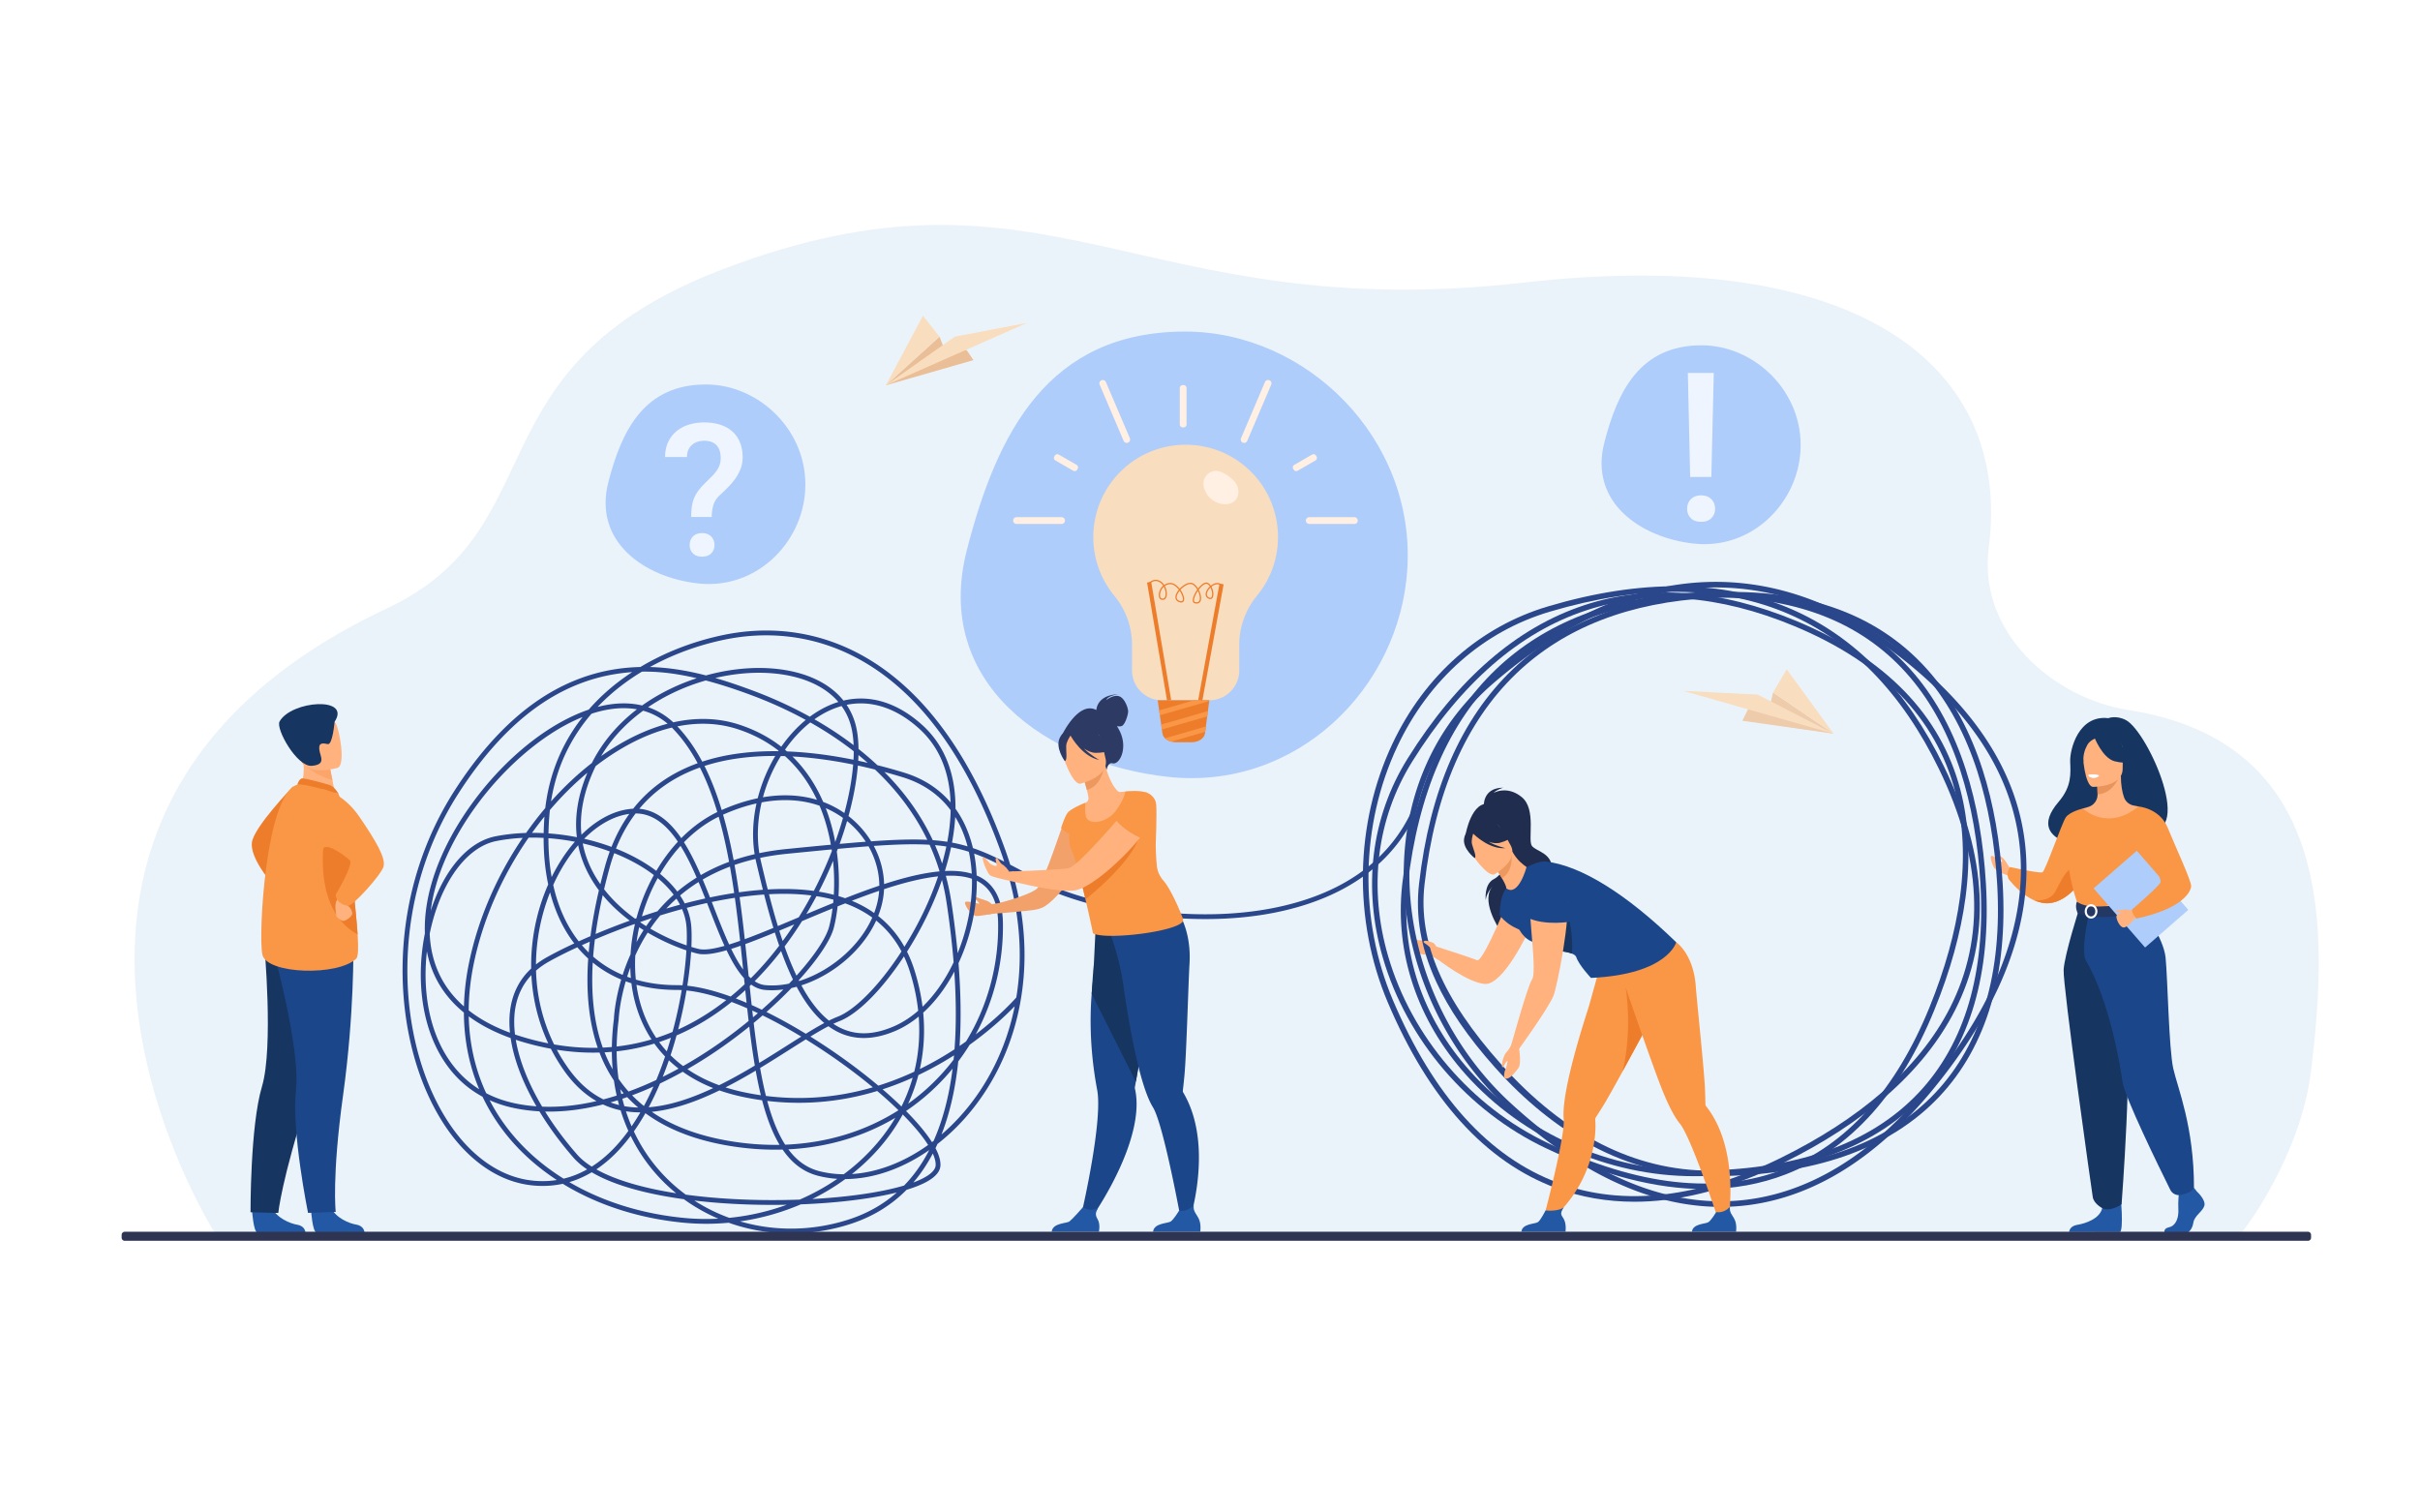 <svg xmlns="http://www.w3.org/2000/svg" xml:space="preserve" viewBox="0 0 3200 2000"><path d="M0 0h3200v2000H0z" style="fill:#fff"/><path d="M2963.603 1630.183c-53.653 0-163.601 3.804-164.767 5.538h-277.199l-81.131-.17h-726.45l-212.156-.178H942.607l-233.603-.17h-422.44l-2.1-4.171-.233-.348s-.233-.348-.233-.518c-.934-1.39-351.536-553.395 227.331-825.514 226.49-106.471 107.141-319.071 442.362-447.86 432.214-166.052 550.017 75.217 1061.101 16.887 443.879-50.66 646.126 110.689 614.976 350.651-14.633 112.714 85.83 199.111 184.928 214.608 273.398 42.753 263.603 293.17 241.253 477.157-13.779 113.428-90.447 214.088-92.346 214.088" style="fill:#ebf3fa"/><path d="M1312.058 1196.227s-3.511-4.27-8.774-5.593c-5.264-1.322-16.642-6.879-15.319-3.969 1.323 2.911 7.673 6.351 6.615 8.468 0 0-18.081-5.028-18.61-1.853s6.368 15.304 14.112 17.908c2.558.86 20.374-2.562 20.374-2.562z" style="fill:#f2a16b"/><path d="M1893.654 1249.829s-7.095-7.731-16.561-6.505c-4.838.628-11.832-6.978-11.479-2.038.353 4.938 7.355 16.374 9.738 18.334 4.676 3.848 14.959 2.579 14.959 2.579l12.614 7.774z" style="fill:#ffb27d"/><path d="M387.745 1039.626s-52.225 54.147-54.692 74.527c-2.468 20.381 25.016 52.195 25.016 52.195z" style="fill:#ed7d2b"/><path d="M411.343 1600.797s1.843 28.722 7.402 29.121c.739.054 28.187-.006 28.187-.006l35.038-.279s-.247-8.442-10.494-10.205-27.404-8.923-33.638-22.446c-6.557-14.227-26.495 3.815-26.495 3.815M333.301 1600.967s1.843 28.722 7.402 29.121c.739.053 28.187-.006 28.187-.006l35.038-.279s-.247-8.442-10.494-10.205-27.404-8.924-33.638-22.446c-6.558-14.227-26.495 3.815-26.495 3.815" style="fill:#2358a5"/><path d="M449.477 1291.992s-9.037 58.63-42.996 162.746-38.521 149.181-38.521 149.181l-36.675-.948s-.56-113.705 15.081-166.059 2.991-188.623 2.991-188.623z" style="fill:#163560"/><path d="M467.235 1251.244s1.49 88.318-13.556 196.795-9.766 154.498-9.766 154.498l-36.597 1.296s-22.108-108.436-15.955-162.728-30.356-186.188-30.356-186.188z" style="fill:#1c468a"/><path d="m395.935 1044.714 19.528 12.743 28.171-5.314c-.395-2.273-2.276-11.699-3.989-20.235-.103-.504-.207-1.008-.304-1.499-1.467-7.265-2.734-13.504-2.734-13.504l-26.347-11.557-9.823-4.309c.026.152.778 8.063.883 9.218 1.886 20.507-5.385 34.457-5.385 34.457" style="fill:#ffb27d"/><path d="M436.385 1038.175c-.547-.229-33.959-10.01-37.583-8.805-3.625 1.206-5.757 8.229-5.757 8.229l54.642 12.229c-.001 0-4.318-8.731-11.302-11.653" style="fill:#ed7d2b"/><path d="M346.958 1262.408c5.716 25.808 99.917 28.665 124.147 5.176 2.756-2.678 2.865-15.107 1.787-31.863-2.109-32.736-8.758-81.974-9.068-107.136-.151-12.151-1.847-24.576-4.096-35.857-4.784-24.043-12.041-42.902-12.041-42.902s-46.04-14.774-54.643-12.226c-41.448 12.275-51.801 199.002-46.086 224.808" style="fill:#f99746"/><path d="M472.892 1235.721c-2.109-32.736-8.758-81.974-9.068-107.136-.151-12.151-1.847-24.576-4.096-35.857l-27.686-4.824c0-.001-26.819 110.581 40.85 147.817" style="fill:#ed7d2b"/><path d="M457.806 1190.116s-1.876 4.514 2.092 7.533 6.548 7.918 5.649 11.505c-.9 3.586-9.577 9.453-12.592 8.517-3.015-.937-9.156-5.645-8.5-7.537s-4.16-16.583 3.172-22.259c7.331-5.676 10.179 2.241 10.179 2.241" style="fill:#ffb27d"/><path d="M426.54 1043.246s27.002 4.992 48.578 36.641c21.576 31.647 35.776 55.181 31.839 66.612-3.937 11.432-39.964 51.128-46.19 51.142s-16.282-4.493-16.871-14.679c0 0 23.788-39.6 18.767-45.296-2.146-2.434-31.513-25.989-35.896-14.66-7.25 18.744-.227-79.76-.227-79.76" style="fill:#f99746"/><path d="M403.296 1010.614c5.801 9.779 27.359 18.199 36.348 21.293-.103-.504-.207-1.008-.304-1.499-1.467-7.265-2.734-13.504-2.734-13.504l-26.347-11.557c-5.817-.067-9.356 1.243-6.963 5.267" style="fill:#fca56b"/><path d="M446.525 1015.281s-42.371 13.318-50.259-13.195c-7.888-26.514-18.669-42.652 8.05-52.276s35.009-1.078 39.794 7.131c4.786 8.209 13.234 54.193 2.415 58.34" style="fill:#ffb27d"/><path d="M442.44 954.389s-2.637 30.879-9.024 29.553c-6.388-1.326-12.181-2.307-11.226 6.997s9.832 20.032-9.841 21.722c-19.673 1.688-48.071-48.996-42.686-58.615 15.537-27.757 95.247-33.525 72.777.343" style="fill:#163560"/><path d="M2657.834 1148.06s-3.612-5.964-5.821-9.261c-2.209-3.299-6.613-7.409-7.738-6.351s3.382 5.424 3.179 6.879c-.203 1.456-7.756-3.437-8.571-4.538-1.637-2.208-5.959-4.59-6.488-1.813-.529 2.779 2.685 11.511 4.14 14.024 1.456 2.514 7.551 6.482 10.92 7.673s9.142 3.969 9.142 3.969z" style="fill:#ffb27d"/><path d="M2811.059 952.148c-12.893-6.688-23.222-2.485-23.222-2.485-39.444-4.632-50.952 41.369-50.417 57.198.528 15.826 2.341 32.828-15.275 53.391-50.882 59.397 55.684 62.018 55.684 62.018.901-47.457 57.789-30.141 55.296-25.332 72.924 17.5 7.25-129.581-22.066-144.79" style="fill:#163560"/><path d="M2759.221 1153.408s-3.77 7.467-10.609 16.045c-8.242 10.324-20.952 22.251-36.91 24.605-7.621 1.124-15.076-.517-21.928-3.56-.019-.007-.024-.007-.024-.007-19.381-8.604-33.953-28.388-33.953-28.388-3.417-9.317 2.174-15.635 2.174-15.635s39.134 8.802 42.861 6.938 25.468-64.496 30.643-72.367c5.181-7.87 22.821-11.957 22.821-11.957z" style="fill:#f99746"/><path d="M2748.611 1169.453c-8.242 10.324-20.952 22.251-36.91 24.605-7.621 1.124-15.076-.517-21.928-3.56.758.099 20.114 2.49 27.829-11.312 7.87-14.082 16.38-36.445 28.071-28.99 5.044 3.218 4.821 11.213 2.938 19.257" style="fill:#ed7d2b"/><path d="M2905.223 1575.839s11.941 10.898 9.611 18.641-13.105 12.905-14.562 22.369-7.282 14.626-12.524 14.626h-24.994s-3.858-6.659 5.461-8.667 12.835-13.128 12.252-23.452c-.582-10.324.874-24.09.874-24.09l19.805-4.589zM2804.152 1580.466s4.297 46.166-.946 48.747l-67.092-.138s0-7.743 10.776-9.464 29.707-8.029 32.911-22.082 24.351-17.063 24.351-17.063" style="fill:#2358a5"/><path d="M2851.964 1249.26c-13.807-30.962-22.255-39.85-20.642-49.46 1.2-7.152-3.655-133.359-3.655-133.359-1.638-.507-4.921-.962-6.718-1.36-5.662-1.258-10.35-5.235-12.301-10.699-2.35-6.58-4.218-16.298-4.175-28.476l-1.769.349-29.736 5.889s.676 9.358.696 18.174l.001.22c.036 7.657-4.986 14.415-12.344 16.538-3.756 1.084-7.023 2.012-7.023 2.012s-10.92 31.174-13.006 63.2c-2.085 32.026 19.856 45.938-.165 109.938-20.44 65.362 118.464 24.143 110.837 7.034" style="fill:#ffb27d"/><path d="M2772.969 1032.143s.676 9.358.696 18.174c16.641-.469 25.437-15.648 29.04-24.063z" style="fill:#e8945b"/><path d="M2767.411 1040.49s39.371.649 39.397-23.875c.027-24.524 5.127-40.957-20.009-42.409s-30.03 7.901-32.03 16.085 2.401 49.398 12.642 50.199" style="fill:#ffb27d"/><path d="M2768.868 973.606s10.78 28.772 27.323 33.026 23.719-.179 23.719-.179-12.689-10.08-15.322-27.677c0 0-27.588-18.864-35.72-5.17" style="fill:#163560"/><path d="M2771.54 975.941s-7.993 2.989-11.284 8.818c-3.217 5.702-5.957 13.252-5.321 22.515 0 0-8.122-19.556 1.005-30.619 9.678-11.73 15.6-.714 15.6-.714" style="fill:#163560"/><path d="M2775.978 1025.276s-2.716 3.574-8.152 3.317c-4.378-.208-6.066-4.006-6.066-4.006s8.041-1.933 14.218.689" style="fill:#ebf3fa"/><path d="M2855.764 1122.27s1 14.096 0 31.01c-.665 11.212-12.007 26.23-13.615 29.945-4.038 9.317-8.592 10.834-8.592 10.834l-35.227 8.634-12.386 3.031-39.06-11.665s-17.791-49.657-10.646-77.61c7.143-27.952 18.057-47.364 18.057-47.364s31.873 31.208 73.373-2.646z" style="fill:#f99746"/><path d="M2845.453 1157.855c-.665 11.213-1.696 21.654-3.305 25.369-4.038 9.317-8.592 10.834-8.592 10.834l-35.227 8.634-15.299-4.497s51.072-7.74 45.414-51.682z" style="fill:#f2ccaa"/><path d="M2749.369 1201.596s-19.344 60.207-20.586 80.706 36.976 291.203 38.514 300.648c1.449 8.903 12.505 14.579 12.505 14.579s5.085 2.999 12.342.95c10.069-2.843 13.251-6.247 13.251-6.247s15.057-193.064 5.739-262.031c-9.317-68.966-9.427-128.605-9.427-128.605z" style="fill:#163560"/><path d="M2831.322 1199.8s29.506 39.589 32.256 66.352 4.316 120.767 10.176 146.855c5.86 26.089 27.392 76.297 27.392 157.67 0 0-2.237 4.664-9.148 7.148-2.21.795-5.171 1.565-8.045 2.225-5.699 1.307-11.546-1.479-14.147-6.715-14.557-29.31-60.926-123.837-63.303-143.459-1.683-13.887-16.323-105.791-48.259-159.719-7.667-12.946 4.705-64.434 4.705-64.434z" style="fill:#1c468a"/><path d="M2775.103 1025.933s-.681 2.89-7.87 2.444c0 0-6.037-.373-5.852-3.55 0 0 5.852-2.26 13.722 1.106" style="fill:#fff"/><path d="M2746.279 1192.301s7.766 6.143 23.191 6.453c18.426.371 64.084-4.697 64.084-4.697s2.029 5.668 1.946 11.653c0 0-55.764 14.065-88.073 2.054.001 0-4.167-7.841-1.148-15.463" style="fill:#233862"/><path d="M2765.05 1214.633c-4.636 0-8.408-4.269-8.408-9.516 0-5.248 3.772-9.517 8.408-9.517 4.637 0 8.408 4.269 8.408 9.517s-3.771 9.516-8.408 9.516m0-16.245c-3.1 0-5.621 3.019-5.621 6.729s2.521 6.729 5.621 6.729 5.621-3.019 5.621-6.729-2.522-6.729-5.621-6.729" style="fill:#fff"/><path d="M2793.094 1137.116h75.755v103.698h-75.755z" style="fill:#afcdfb" transform="rotate(-41.047 2830.95 1188.925)"/><path d="M2820.669 1203.374s-22.212 3.412-22.147 8.382 4.595 13.956 9.082 14.667c5.7.902 17.035-13.806 17.035-13.806z" style="fill:#ffb27d"/><path d="M2820.201 1204.55s-7.439-2.719-12.9-1.596c-5.459 1.123-10.506.296-9.265 2.28 1.241 1.986 8.628 1.248 9.799 2.025 1.172.777 1.189.291 1.189.291z" style="fill:#ffb27d"/><path d="M2827.668 1066.438s27.948 1.96 38.661 28.002c10.713 26.043 31.039 69.769 31.039 77.124 0 7.356-11.354 30.032-72.332 43.069 0 0-6.307-6.635-5.925-11.881 0 0 38.064-32.695 37.962-36.516-.193-7.229-6.24-16.771-39.659-50.2-9.086-9.089 10.254-49.598 10.254-49.598" style="fill:#f99746"/><path d="M1045.958 1630.982a248 248 0 0 1-43.824-3.882 243 243 0 0 1-38.6-10.252c-19.48 1.84-39.104 1.878-58.556.063-59.972-5.59-115.095-23.558-160.81-51.551-10.867 2.355-22.079 3.24-33.615 2.642-28.026-1.451-54.559-11.996-78.861-31.341-23.102-18.389-43.055-43.771-59.304-75.443-28.486-55.522-42.583-125.293-39.694-196.462 3.201-78.835 26.804-154.617 68.259-219.155 32.635-50.808 68.689-90.259 107.16-117.259 33.315-23.382 69.406-38.082 107.268-43.693a251 251 0 0 1 31.352-2.64c32.992-19.723 70.953-34.402 110.833-42.56 46.667-9.545 117.627-11.753 190.678 31.936 75.948 45.423 136.711 129.958 180.602 251.256a478 478 0 0 1 6.983 20.759c10.069 5.206 20.941 11.063 33.08 17.604l.795.429c37.938 20.44 97.123 36.796 158.32 43.752 51.026 5.798 126.814 7.823 198.095-15.468 66.609-21.767 113.673-60.672 139.882-115.638l5.732 2.732c-26.987 56.597-75.315 96.614-143.642 118.941-72.367 23.646-149.131 21.611-200.785 15.741-61.959-7.042-122.002-23.667-160.615-44.472l-.795-.428c-9.99-5.384-19.081-10.281-27.52-14.711 17.645 60.89 21.059 120.389 10.127 177.264-11.048 57.478-36.646 109.724-74.027 151.091-10.868 12.027-22.551 22.903-34.831 32.475a251 251 0 0 1-2.613 5.571c4.363 8.313 6.965 16.331 6.506 23.263-.753 11.377-13.673 21.38-38.4 29.73a216 216 0 0 1-6.316 2.021c-20.156 20.399-44.521 35.364-73.016 44.794-25.872 8.564-52.908 12.891-79.848 12.891m-67.342-15.922a238 238 0 0 0 24.64 5.791c39.874 7.155 81.562 4.119 120.558-8.787 23.542-7.79 44.284-19.572 62.005-35.188-33.4 8.349-78.418 13.808-126.927 15.675a323 323 0 0 1-5.731 2.395c-23.953 9.729-49.049 16.47-74.545 20.114m-225.788-51.91c43.818 25.659 96.06 42.155 152.74 47.439a307 307 0 0 0 44.252.896c-16.153-6.896-31.441-15.528-45.522-25.742-22.854-3.156-43.884-7.257-62.378-12.198-24.229-6.474-44.11-14.312-59.469-23.423-9.535 5.679-19.417 10.024-29.623 13.028m165.294 24.362c14.4 9.286 29.919 16.965 46.221 22.879a311.8 311.8 0 0 0 75.98-17.305c-23.682.455-47.934.059-71.852-1.267-17.418-.965-34.274-2.411-50.349-4.307m-11.316-7.8c19.269 2.607 40.001 4.547 62.017 5.767 29.621 1.643 59.743 1.853 88.613.784 17.675-7.669 34.344-16.883 49.75-27.457-8.493-.557-16.806-1.846-24.879-3.873-19.047-4.782-34.658-16.137-47.439-34.832-19.843.574-40.146-.56-60.765-3.443-49.289-6.892-89.652-21.854-120.674-44.656-5.131 9.011-10.248 17.006-15.243 24.095 13.874 29.664 33.653 55.203 58.96 76.088a222 222 0 0 0 9.66 7.527m210.92-20.59c-13.545 9.894-28.126 18.729-43.553 26.371 47.702-2.632 90.906-8.811 121.312-17.821a181 181 0 0 0 16.736-19.927c6.006-8.28 11.506-17.276 16.488-26.961-15.125 10.547-31.01 19.144-47.266 25.516-21.478 8.418-43.027 12.72-63.717 12.822m-329.151-12.861c24.673 13.823 60.709 24.606 105.474 31.595l-.943-.774c-25.143-20.749-44.98-45.954-59.164-75.134-6.737 9.016-13.181 16.375-19.035 22.332-8.431 8.575-17.217 15.906-26.332 21.981m444.885-20.897q-11.193 21.271-25.748 38.27c18.561-6.878 28.981-14.798 29.492-22.506.288-4.345-.99-9.649-3.744-15.764M836.004 888.717c-6.94.507-13.453 1.289-19.691 2.214-36.876 5.464-72.052 19.8-104.552 42.61-37.793 26.524-73.277 65.382-105.465 115.493-40.845 63.589-64.103 138.274-67.257 215.981-2.846 70.092 11.005 138.742 38.999 193.306 15.834 30.863 35.217 55.55 57.609 73.374 23.245 18.503 48.558 28.585 75.234 29.967 8.654.449 17.123.015 25.393-1.294-28.758-18.796-53.491-41.701-72.974-68.083-9.859-13.351-18.275-27.396-25.232-42.057-21.555-11.604-39.258-28.406-52.901-50.265-18.88-30.25-28.831-68.886-28.776-111.73.023-18.023 1.906-36.331 5.441-54.025-1.962-51.606 19.303-111.354 60.071-168.606 39.095-54.902 90.145-98.945 140.062-120.835a205 205 0 0 1 16.507-6.425c7.122-8.172 14.851-15.982 23.166-23.402 10.547-9.413 22.062-18.183 34.366-26.223m-188.56 566.122a248.7 248.7 0 0 0 20.965 33.673c20.267 27.443 46.366 51.046 76.856 70.068 10.73-2.576 21.107-6.677 31.101-12.292-7.28-4.882-13.351-10.101-18.187-15.642-17.2-19.709-32.365-40.363-44.936-61.104-10.453-.561-20.909-1.825-31.351-3.894-12.313-2.437-23.802-6.045-34.448-10.809m395.026 64.958c11.433 15.414 25.08 24.883 41.384 28.977 10.227 2.568 20.876 3.896 31.794 3.994 18.312-13.582 34.646-29.152 48.529-46.365 7.338-9.099 13.903-18.541 19.685-28.275-41.949 24.89-90.026 39.044-141.392 41.669m151.22-46.085c-6.931 12.711-15.128 24.97-24.57 36.677-12.413 15.392-26.735 29.497-42.642 42.08 17.199-1.095 34.934-5.139 52.647-12.081 16.576-6.497 32.768-15.385 48.135-26.352-6.007-9.507-14.641-20.344-25.669-32.127a399 399 0 0 0-7.901-8.197m-472.862-3.883c11.775 18.964 25.903 38.04 42.136 56.642 5.003 5.733 11.546 11.133 19.513 16.165 9.684-6.141 18.994-13.747 27.9-22.809 6.268-6.376 13.229-14.408 20.506-24.427a239 239 0 0 1-5.415-13.113 242 242 0 0 1-4.845-14.086 117 117 0 0 1-6.791-1.677 109 109 0 0 1-16.501-6.07c-24.738 6.301-50.506 9.953-76.503 9.375m141.04.365c29.535 20.32 67.357 33.775 113.115 40.174 18.933 2.647 37.597 3.787 55.875 3.471-8.166-13.591-15.086-30.516-20.947-51.007a361 361 0 0 1-2.167-7.922 365 365 0 0 1-25.286-4.405c-10.924-2.301-21.309-5.176-31.134-8.616-19.621 9.541-39.65 17.615-59.445 22.787-10.475 2.737-20.457 4.576-30.011 5.518m152.677-14.411q.721 2.68 1.471 5.303c6.169 21.569 13.492 38.984 22.201 52.544 54.88-2.161 106-17.666 149.819-45.522-8.608-8.385-18.022-16.913-28.06-25.443a369 369 0 0 1-27.768 7.273c-38.845 8.567-78.294 10.517-117.663 5.845m183.534 13.336a410 410 0 0 1 8.148 8.45c9.011 9.628 18.837 21.21 26.15 32.717q1.072-.808 2.14-1.629c8.604-19.318 15.346-41.046 20.155-65.003q2.946-14.677 4.948-30.562a288 288 0 0 1-31.781 32.97 289 289 0 0 1-29.76 23.057m69.029-65.544c-1.516 14.474-3.586 28.257-6.21 41.329-4.019 20.021-9.342 38.456-15.955 55.283a272 272 0 0 0 24.823-24.206c36.033-39.876 60.89-90.101 71.986-145.402-10.254 10.616-30.707 30.289-59.59 50.971a291 291 0 0 1-15.054 22.025M827.699 1469.5a234 234 0 0 0 7.459 19.834 291 291 0 0 0 11.568-18.396c-6.536-.018-12.87-.498-19.027-1.438m-2.096-6.782c5.901 1.054 12.01 1.653 18.318 1.803a175 175 0 0 1-14.608-13.793 393 393 0 0 1-6.358 2.181 242 242 0 0 0 2.648 9.809m47.129-29.982c-4.896 11.538-9.923 21.979-14.968 31.412 10.322-.774 21.15-2.648 32.51-5.617 17.507-4.573 35.262-11.498 52.775-19.727-14.77-5.847-28.191-13.058-40.202-21.6a528 528 0 0 1-30.115 15.532m-155.834 30.623c24.315.957 48.491-1.926 71.852-7.335-15.911-9.107-30.118-22.393-42.437-39.717a235 235 0 0 1-17.886-29.537c-14.302-2.612-28.746-6.216-43.318-10.81q-1.523-.48-3.056-.982c4.581 27.253 16.558 57.575 34.845 88.381m450.217-22.94c8.853 7.617 17.199 15.221 24.916 22.718a224 224 0 0 0 14.803-38.076c-13.111 5.89-26.363 11.014-39.719 15.358m-524.201 5.168c12.162 6.314 25.581 10.936 40.212 13.834a215 215 0 0 0 26.202 3.514c-6.34-10.95-11.942-21.901-16.721-32.722-8.912-20.182-14.742-39.575-17.381-57.57-18.601-6.642-37.999-15.875-55.388-28.702.803 36.152 8.552 70.326 23.076 101.646m192.938 2.774a171 171 0 0 0 15.609 14.116c4.235-7.836 8.46-16.389 12.613-25.732a448 448 0 0 1-28.222 11.616m-28.559 9.401a105 105 0 0 0 11.281 3.464 252 252 0 0 1-1.675-6.353 375 375 0 0 1-9.606 2.889m407.104-36.191a229 229 0 0 1-13.553 37.891 283 283 0 0 0 22.788-18.156 282 282 0 0 0 37.344-40.154c.189-1.869.37-3.758.541-5.651a441 441 0 0 1-13.525 8.273 430 430 0 0 1-33.595 17.797m-478.107-33.462a228 228 0 0 0 15.198 24.519c13.417 18.867 28.844 32.561 46.442 41.132a358 358 0 0 0 17.508-5.065 260 260 0 0 1-3.616-19.842q-.55-.818-1.092-1.642c-7.13-10.855-13.139-22.665-18.022-35.405-18.495.553-37.32-.683-56.418-3.697m276.541 61.067c39.484 4.966 79.053 3.151 118.009-5.439a362 362 0 0 0 23.31-5.965c-26.596-22.078-57.163-44.003-88.585-63.36-6.945 4.307-14.244 8.937-21.84 13.754-12.14 7.699-25.101 15.92-38.618 24.077 2.272 12.94 4.814 25.295 7.724 36.933m-53.459-11.292q11.682 3.73 24.395 6.406a359 359 0 0 0 22.297 3.968c-2.52-10.342-4.76-21.21-6.787-32.523-12.912 7.676-26.286 15.221-39.905 22.149m-139.211 2.317q.631 3.274 1.345 6.516 1.598-.536 3.189-1.084a170 170 0 0 1-4.534-5.432m-2.252-13.692a164 164 0 0 0 13.245 16.834c12.693-4.621 24.956-9.803 36.669-15.297 3.989-9.553 7.89-19.863 11.64-30.987a161 161 0 0 1-3.876-4.188 155 155 0 0 1-10.341-12.907 274.7 274.7 0 0 1-49.843 10.254c.053 12.39.89 24.496 2.506 36.291m-253.402-168.45a269 269 0 0 0-1.765 30.182c-.053 41.652 9.565 79.122 27.813 108.36 11.413 18.285 25.81 32.874 43.052 43.67-13.255-31.407-20.039-65.445-20.194-101.313-23.276-18.99-42.049-45.081-48.906-80.899m507.109 112.629c31.975 19.879 62.985 42.343 89.801 64.885 16.01-5.022 31.877-11.186 47.537-18.463 5.79-23.453 7.772-47.911 5.865-72.886-9.688 7.939-19.924 14.288-30.515 18.845-28.429 12.229-54.273 12.673-76.812 1.317-4.169-2.101-8.177-4.563-12.038-7.363-7.262 3.779-15.248 8.427-23.838 13.665m-162.631 43.052c12.471 8.533 26.475 15.633 41.951 21.266 16.123-7.952 31.974-16.884 47.173-25.97-2.781-16.405-5.155-33.682-7.319-51.574a651 651 0 0 1-35.618 26.898c-12.814 8.994-28.434 19.212-46.187 29.38m-24.517-11.688a482 482 0 0 1-8.118 21.894 526 526 0 0 0 20.903-10.895 164 164 0 0 1-12.785-10.999m-85.057-10.524q4.683 11.819 10.712 22.493a288 288 0 0 1-1.069-23.173q-4.805.422-9.643.68m421.352-52.436c2.429 25.489.924 50.479-4.436 74.502a425 425 0 0 0 28.448-15.296 440 440 0 0 0 17.4-10.773c2.352-31.256 2.261-65.563-.273-102.762-11.51 21.72-25.517 40.135-41.139 54.329m-334.049 56.284a157.5 157.5 0 0 0 16.591 14.298c18.606-10.532 34.938-21.189 48.219-30.512a647 647 0 0 0 38.381-29.145 2342 2342 0 0 1-1.89-16.717 422 422 0 0 0-20.634-8.363c-23.063 18.548-47.388 33.342-72.765 44.263a567 567 0 0 1-7.902 26.176m109.9-42.687c2.176 18.341 4.554 36.039 7.343 52.824 12.702-7.703 24.904-15.441 36.366-22.712 6.623-4.2 13.025-8.26 19.17-12.092a783 783 0 0 0-5.083-3.04c-15.835-9.385-31.235-17.723-46.042-24.957a654 654 0 0 1-11.754 9.977m271.648 38.433-.003.04.049-.07zm-396.637-13.184a148 148 0 0 0 10.1 12.252 562 562 0 0 0 5.428-17.901 283 283 0 0 1-15.528 5.649m-138.948 3.135c19.558 3.377 38.825 4.854 57.736 4.438-11.532-33.3-15.74-72.675-12.616-117.91a150 150 0 0 1-9.11-9.04 157 157 0 0 1-5.243-5.966c-14.421 6.67-27.133 13.103-37.499 18.9-6.362 3.558-12.076 7.554-17.134 11.976q.029 1.045.066 2.089c1.208 33.678 9.347 66.128 23.8 95.513m51.136-108.285c-2.512 43.206 1.905 80.776 13.246 112.496 4.022-.186 8.033-.457 12.021-.815.178-12.127 1.08-24.517 2.707-37.133.098-2.358 1.191-23.447 9.661-52.07-13.751-5.747-26.351-13.261-37.635-22.478m43.635 24.846c-8.415 28.786-9.309 49.765-9.32 50.085l-.024.292c-1.575 12.171-2.461 24.113-2.661 35.812a268 268 0 0 0 46.032-9.357c-14.093-21.51-23.158-46.767-26.538-74.247a167 167 0 0 1-7.489-2.585m439.998-24.01c3.147 39.671 3.617 76.223 1.407 109.463a449 449 0 0 0 8.564-5.945c28.338-46.308 43.342-100.587 42.414-156.869-.422-25.588-7.972-42.814-23.082-52.666a49 49 0 0 0-5.135-2.911c.32 35.993-8.285 74.861-24.168 108.928m-586.42 94.318q2.96 1.006 5.992 1.962c12.747 4.019 25.399 7.266 37.931 9.739-13.088-28.001-20.671-58.576-22.263-90.27-11.168 11.887-18.277 26.384-21.217 43.344-1.879 10.836-1.989 22.67-.443 35.225m160.573-65.747c3.603 26.09 12.54 50 26.199 70.313a276 276 0 0 0 21.506-7.954 591 591 0 0 0 12.144-55.34 121 121 0 0 0-6.878-.202c-18.828 0-36.559-2.302-52.971-6.817m449.835-144.561a56 56 0 0 1 8.783 4.653c16.774 10.937 25.51 30.41 25.963 57.88.864 52.418-11.798 103.135-35.982 147.543 31.375-24 50.251-44.85 53.669-48.73 9.041-54.978 4.564-112.41-13.324-171.166-15.608-8.018-29.116-14.324-42.459-19.118 1.646 8.483 2.729 17.295 3.225 26.359q.07 1.286.125 2.579m-277.91 180.548c14.241 7.034 28.997 15.062 44.123 24.025a755 755 0 0 1 7.904 4.749c8.739-5.373 16.912-10.2 24.42-14.217-14.086-11.812-26.092-28.265-36.567-47.931q-3.404.932-6.798 1.679c-10.249 10.646-21.37 21.292-33.082 31.695m88.415 15.613a79 79 0 0 0 8.41 4.921c21.077 10.62 44.447 10.136 71.445-1.48 11.26-4.844 22.116-11.837 32.314-20.713-1.85-17.135-5.52-34.496-11.035-51.933q-3.315-10.477-7.738-19.914c-29.085 44.204-60.98 76.2-85.402 85.657-2.53.98-5.199 2.141-7.994 3.462m-482.167-17.79c15.051 11.818 33.293 21.707 54.573 29.57-1.229-12.076-.953-23.456.866-33.942 3.534-20.385 12.648-37.441 27.187-50.952-.621-38.147 7.111-76.325 22.497-111.145-4.042-18.987-6.077-39.571-6.052-61.556a278 278 0 0 0-19.83-.317c-35.359 50.932-60.381 108.26-72.419 165.969-4.441 21.286-6.705 42.127-6.822 62.373m288.02-26.278a597 597 0 0 1-11.059 51.599c22.081-9.975 43.345-22.98 63.639-38.928-19.346-6.783-37.042-11.068-52.58-12.671m151.905-6.792c11.168 20.69 23.246 36.139 36.439 46.619 4.065-2.019 7.906-3.75 11.504-5.143 22.994-8.903 54.712-41.02 82.778-83.815a446 446 0 0 0 1.63-2.503c-8.565-16.122-19.739-29.745-33.459-40.799-8.028 17.543-20.46 34.363-36.608 49.076-18.568 16.918-40.359 29.503-62.284 36.565m-64.963 33.352c.331 2.981.665 5.941 1.004 8.893a645 645 0 0 0 6.414-5.456 524 524 0 0 0-7.418-3.437m-.801-7.302a518 518 0 0 1 13.428 6.198c10.219-9.004 19.749-17.988 28.505-26.792-8.371 1.117-16.59 1.343-24.486.606-6.508-.606-12.493-3.061-18.067-7.019-.673.654-1.343 1.3-2.019 1.947.869 8.44 1.743 16.799 2.639 25.06m205.444-70.557q5.677 11.37 9.751 24.248c5.151 16.284 8.731 32.503 10.762 48.546 14.883-14.358 28.174-32.821 38.998-54.476a234 234 0 0 0 2.096-4.301c-2.042-25.181-5.167-51.626-9.372-79.3a296 296 0 0 0-6.039-29.579c-11.011 31.849-26.748 64.277-46.196 94.862m-631.17-23.74q.04.933.09 1.863c1.631 30.2 11.627 56.575 29.71 78.393 4.633 5.59 9.799 10.877 15.483 15.854.447-19.032 2.735-38.561 6.886-58.463 11.904-57.066 36.314-113.751 70.742-164.396-11.87.592-23.465 1.979-34.657 4.167-25.631 5.01-49.439 26.54-67.037 60.625-9.473 18.347-16.691 39.631-21.217 61.957m404.811 85.621a431 431 0 0 1 14.214 5.761 4668 4668 0 0 1-1.759-16.689 374 374 0 0 1-12.455 10.928m-64.207-16.854c16.919 1.8 36.233 6.636 57.349 14.292a364 364 0 0 0 18.496-16.277l-.822-8.016c-8.465-9.27-15.989-22.078-23.087-36.89-16.301 4.653-29.483 6.591-38.366 4.433a169 169 0 0 1-8.51-2.321c-.846 13.277-2.496 28.438-5.06 44.779m89.08-5.995c4.432 2.941 9.106 4.752 14.078 5.216 10.031.936 20.63.227 31.39-1.971a507 507 0 0 0 5.172-5.495c-5.652-11.668-10.843-24.292-15.667-37.604-11.081 14.27-22.774 27.612-34.973 39.854m-157.11-2.106c16.564 4.837 34.579 7.308 53.787 7.308 2.565 0 5.205.085 7.909.255 2.681-16.977 4.36-32.647 5.164-46.217-14.791-4.94-32.87-12.699-51.205-23.507a234 234 0 0 0-7.86 13.233 242 242 0 0 0-8.521 17.048c-.568 10.756-.334 21.422.726 31.88m215.424.88.511 1.011c21.395-6.709 42.771-18.971 60.989-35.569 15.925-14.509 28.071-31.106 35.712-48.34-9.448-6.864-19.997-12.61-31.628-17.219a162 162 0 0 0-4.161-1.583 1496 1496 0 0 0-10.034 3.995c-1.212 10.744-2.979 20.315-5.042 28.285-4.251 16.422-21.123 41.685-46.347 69.42m-66.262-5.465q1.43 1.464 2.892 2.768c13.134-13.126 25.685-27.557 37.503-43.057a641 641 0 0 1-5.747-17.408c-13.85 5.708-26.976 10.938-39.059 15.329 1.457 13.494 2.836 26.978 4.205 40.358zm-160.634.77a165 165 0 0 0 4.898 1.746q-.6-6.837-.75-13.769a263 263 0 0 0-4.148 12.023m208.159-39.964a467 467 0 0 0 7.818 20.544 355 355 0 0 0 7.916 17.976c23.905-26.568 39.36-50.028 43.203-64.872 1.777-6.866 3.329-14.957 4.479-23.979-13.713 5.577-27.263 11.268-40.358 16.784a493 493 0 0 1-23.058 33.547m-253.125 13.349c11.521 10.04 24.59 18.147 38.992 24.234a265 265 0 0 1 10.451-27.267c.769-13.143 2.697-26.395 5.745-39.545l-.619-.434a940 940 0 0 0-52.293 20.406 478 478 0 0 0-2.276 22.606m182.541-10.192c5.025 10.435 10.233 19.754 15.786 27.346a6263 6263 0 0 0-3.289-31.485 381 381 0 0 1-12.497 4.139m-239.506-74.693c-11.971 29.97-18.454 63.004-18.652 95.251q6.474-5.061 14.12-9.338c10.143-5.673 22.51-11.948 36.514-18.459-14.527-18.919-25.236-41.58-31.982-67.454m523.311-21.958a302 302 0 0 1 7.2 34.109c3.589 23.62 6.396 46.368 8.418 68.203 12.895-31.438 19.62-66.171 18.915-98.341-9.865-3.394-21.54-4.555-34.533-3.971m-481.247 91.772a150 150 0 0 0 3.908 4.396 144 144 0 0 0 5.082 5.223c.408-4.688.893-9.443 1.453-14.253a814 814 0 0 0-10.443 4.634m144.787 2.3a170 170 0 0 0 9.653 2.674c7.59 1.847 19.436.064 34.141-4.088-6.711-14.679-13.089-31.018-19.579-47.643q-1.76-4.512-3.535-9.041a684 684 0 0 0-26.817 6.419c3.428 8.254 5.468 16.727 6.061 25.325.499 7.235.545 16.14.076 26.354m246.955-40.938c14.128 11.064 25.737 24.668 34.766 40.744 18.833-30.124 34-61.936 44.523-93.098-21.488 2.271-45.954 8.56-71.477 16.93-.509 11.786-3.18 23.727-7.812 35.424m-301.272 16.711c17.124 10.058 34.017 17.39 48.059 22.192.371-9.202.304-17.261-.153-23.881-.565-8.172-2.56-16.242-5.929-24.117a787 787 0 0 0-28.852 8.396 221 221 0 0 0-13.125 17.41m81.293-35.209q1.583 4.043 3.154 8.071c6.585 16.869 13.049 33.429 19.796 48.136a387 387 0 0 0 14.521-4.829c-2.084-19.035-4.341-38.077-6.963-56.882a583 583 0 0 0-30.508 5.504m-96.033 33.455a234 234 0 0 0-3.469 19.605q.647-1.206 1.311-2.413c2.535-4.605 5.2-9.095 7.989-13.46a266 266 0 0 1-5.831-3.732m-113.63-55.941c6.446 29.039 17.754 54.117 33.742 74.539a828 828 0 0 1 15.506-6.858q3.781-28.891 11.147-60.598c-6.178-8.226-11.678-17.087-16.25-26.603-5.151-10.721-8.869-21.742-11.155-33.047-11.64 13.43-22.184 29.688-30.972 48.201a254 254 0 0 0-2.018 4.366m298.932 60.407a641 641 0 0 0 4.476 13.688 485 485 0 0 0 15.243-21.945 4780 4780 0 0 1-19.719 8.257m-52.476-44.344c2.564 18.388 4.78 36.993 6.825 55.589 11.813-4.328 24.586-9.428 37.879-14.905-4.362-14.281-8.431-29.077-12.3-44.107-10.881.751-21.725 1.929-32.404 3.423m-181.014-2.576c-4.004 17.792-7.142 34.902-9.41 51.307a947 947 0 0 1 45.12-17.623c-12.8-9.604-25.07-20.805-35.71-33.684m49.73 35.914a259 259 0 0 0 7.753 5.007 229 229 0 0 1 7.665-10.647 901 901 0 0 0-15.292 5.139zm170.118-37.155c3.612 14.003 7.503 28.166 11.751 42.067 8.399-3.488 16.974-7.102 25.626-10.747l2.005-.845a514 514 0 0 0 16.708-28.861c-18.215-2.277-37.152-2.621-56.09-1.614m-218.033-6.617c11.871 15.263 26.153 28.214 41.052 38.987l1.701-.598a253 253 0 0 1 23.083-57.106l-.027-.021c-14.654-11.243-32.548-21.088-52.384-28.964a245 245 0 0 0-5.993 18.774 801 801 0 0 0-7.432 28.928m70.869-14.695a247.056 247.056 0 0 0-20.832 50.568 883 883 0 0 1 20.534-6.724 219 219 0 0 1 21.419-21.92c-5.688-7.618-12.75-14.959-21.121-21.924m209.955 23.856a525 525 0 0 1-13.392 23.717c11.571-4.862 23.456-9.818 35.463-14.68q.213-2.168.394-4.394c-7.302-1.937-14.812-3.471-22.465-4.643m46.751 6.101c10.756 4.443 20.604 9.834 29.532 16.16 3.682-9.715 5.927-19.575 6.609-29.328-11.914 4.039-24.028 8.494-36.141 13.168M770.381 948.113a213 213 0 0 0-5.865 2.468c-48.177 21.127-99.556 65.503-137.439 118.703-32.338 45.414-52.162 92.301-57.534 135.144 3.946-12.267 8.719-23.921 14.239-34.611 18.508-35.845 43.887-58.554 71.462-63.943 13.032-2.547 26.596-4.006 40.376-4.44a473 473 0 0 1 25.412-32.943c3.493-29.663 11.969-57.572 25.251-83.098 6.79-13.051 14.844-25.504 24.098-37.28m124.075 240.217a212 212 0 0 0-13.39 13.103 779 779 0 0 1 18.059-5.144 93 93 0 0 0-4.669-7.959m4.839-4.203a99 99 0 0 1 6.11 10.486 707 707 0 0 1 27.14-6.561c-2.884-7.291-5.815-14.563-8.827-21.699a212.73 212.73 0 0 0-24.423 17.774m209.481.811q4.455 1.314 8.732 2.81c15.163-5.953 30.374-11.62 45.227-16.614-.094-18.12-5.172-36.028-14.272-52.047-12.358.918-25.824 2.061-40.607 3.409a536 536 0 0 1-1.346 3.537c2.925 20.953 3.369 41.101 2.266 58.905m-179.567-21.905c3.296 7.78 6.49 15.715 9.629 23.665a590 590 0 0 1 31.975-5.829c-1.697-11.759-3.546-23.409-5.595-34.902-12.736 4.787-24.753 10.48-36.009 17.066m153.532 16.026a221 221 0 0 1 19.792 4.15c.791-13.79.626-28.984-.94-44.856a537 537 0 0 1-18.852 40.706m-111.464-35.283c2.138 11.907 4.061 23.988 5.819 36.169 10.875-1.532 21.448-2.67 31.689-3.409-3.021-11.95-5.929-24.035-8.771-36.112a151 151 0 0 1-1.015-4.64q-14.359 3.352-27.722 7.992m-98.43 11.778c9.011 7.393 16.619 15.218 22.762 23.375a219 219 0 0 1 15.465-11.833 221 221 0 0 1 10.117-6.648c-6.554-15.104-13.529-29.448-21.273-41.921-9.979 10.938-19.084 23.364-27.071 37.027m163.409 19.958c14.03 0 27.325.854 39.85 2.555a531 531 0 0 0 23.889-52.796c-.099-.676-.199-1.345-.303-2.022-17.891 1.668-37.642 3.613-59.571 5.803-12.063 1.205-23.707 2.992-34.92 5.356q.462 2.295.996 4.562c2.821 11.993 5.807 24.482 9.013 37.153a339 339 0 0 1 2.791-.148 368 368 0 0 1 18.255-.463m-265.712-60.267c2.155 11.21 5.777 22.125 10.866 32.717 3.599 7.489 7.798 14.564 12.461 21.228a821 821 0 0 1 6.236-23.948 253 253 0 0 1 6.182-19.358c-11.412-4.227-23.405-7.807-35.745-10.639m384.885 3.34c8.39 15.663 13.191 32.937 13.626 50.456 7.756-2.522 15.4-4.846 22.87-6.911 18.946-5.238 35.741-8.526 50.485-9.863a287 287 0 0 0-13.215-35.228c-19.879-1.196-43.341-.571-73.766 1.546m-430.237-10.208c-.001 18.167 1.431 35.331 4.267 51.387 8.799-17.84 19.225-33.572 30.71-46.711a301 301 0 0 0-34.977-4.676m179.228 5.376c8.167 12.909 15.453 27.764 22.265 43.4 11.689-6.785 24.16-12.634 37.377-17.535-2.126-11.438-4.46-22.702-7.049-33.734a555 555 0 0 0-6.722-25.906c-16.45 8.029-31.94 19.493-45.871 33.775m352.417 37.828c10.637 0 19.992 1.237 28.125 3.713-.554-10.02-1.847-19.714-3.843-28.966a191 191 0 0 0-23.49-5.923c-2.163 10.3-4.903 20.78-8.187 31.364q3.796-.188 7.395-.188m-442.321-29.441c19.737 7.834 37.893 17.734 53.3 29.442 8.407-14.259 18.007-27.2 28.547-38.564-16.85-25.07-35.175-37.332-55.897-37.367-10.423 13.701-19.085 29.212-25.95 46.489m421.873-4.575a292 292 0 0 1 9.377 24.306 332 332 0 0 0 5.597-22.527 229 229 0 0 0-14.974-1.779m50.134 3.882c13.285 4.512 26.516 10.443 41.352 17.896a475 475 0 0 0-4.999-14.541c-43.38-119.886-103.231-203.313-177.89-247.966-71.302-42.644-140.583-40.486-186.146-31.165-35.441 7.25-69.319 19.728-99.42 36.365 25.511.659 50.199 4.905 74.086 11.098 30.86-8.547 62.711-11.718 91.862-8.808 40.301 4.023 71.444 18.861 89.98 42.056 35.236-8.327 71.258 2.602 104.104 32.229 29.445 26.559 44.338 64.362 44.001 110.768a131 131 0 0 1 2.771 4.017c9.206 13.889 16.049 30.156 20.299 48.051m-330.403-44.176a560 560 0 0 1 7.075 27.16c2.538 10.812 4.832 21.84 6.924 33.025 8.927-3.063 18.181-5.708 27.749-7.93-3.424-21.401-2.553-44.279 2.455-67.137-14.381 3.203-29.171 8.164-44.203 14.882m51.027-16.274c-5.356 22.867-6.436 45.785-3.068 67.157 11.379-2.393 23.187-4.201 35.411-5.422 21.841-2.182 41.446-4.104 59.167-5.747-1.769-9.981-4.137-20.095-7.205-30.166a223 223 0 0 0-7.702-21.366c-23.067-8.09-49.01-9.572-76.603-4.456m-234.673 48.114c12.381 2.851 24.493 6.451 36.109 10.753 6.355-16.018 14.21-30.57 23.541-43.628-20.541 2.727-41.203 14.365-59.65 32.875m486.395 5.075a196 196 0 0 1 20.542 4.985c-3.738-14.269-9.218-27.367-16.312-38.873-.593 10.492-1.925 21.394-4.003 32.67q-.112.608-.227 1.218m-138.756-28.469a494 494 0 0 1-9.833 30.206c12.429-1.117 23.891-2.083 34.495-2.888-6.633-10.17-14.945-19.435-24.662-27.318m-28.227-17.084a233 233 0 0 1 5.642 16.336c2.886 9.476 5.167 18.991 6.921 28.404a489 489 0 0 0 10.256-31.794 121.569 121.569 0 0 0-22.819-12.946m141.52 42.344c4.222.309 8.281.701 12.231 1.182q3.543.43 6.97.961.123-.651.243-1.303c2.289-12.42 3.956-26.171 4.189-40.447-15.521-20.834-36.849-35.506-63.495-43.657a737 737 0 0 0-24.128-6.932c27.387 27.473 48.754 57.608 63.99 90.196m-111.426-31.883c12.094 9.389 22.23 20.786 29.963 33.413 30.901-2.206 54.377-2.933 74.214-1.969-16.295-33.784-39.394-64.862-69.15-92.976a692 692 0 0 0-22.634-5.255c-1.698 20.356-5.897 43.087-12.393 66.787m-276.617-9.594c20.621 1.731 38.859 14.514 55.491 38.827 14.463-14.62 30.547-26.343 47.624-34.527-6.648-22.115-14.295-41.694-23.008-58.883-10.267 3.653-20.226 8.053-29.761 13.289-19.582 10.753-36.387 24.549-50.346 41.294m-120.113 32.536a308 308 0 0 1 37.567 5.015c-3.285-26.989 1.35-55.491 13.894-85.226-17.364 14.475-33.991 31.001-49.587 49.299q-.444 4.036-.764 8.114a380 380 0 0 0-1.11 22.798m62.434-89.01a191 191 0 0 0-1.631 3.406c-14.269 30.595-20.003 59.824-17.188 87.368 20.76-20.506 44.264-32.824 67.515-34.367q.444-.03.886-.053c15.061-19.132 33.553-34.752 55.387-46.741 9.582-5.262 19.567-9.697 29.855-13.399-9.727-18.098-20.721-33.387-33.069-46.056q-.524-.538-1.055-1.066c-21.309 5.14-43.198 14.165-65.272 27.009-12.036 7.004-23.875 14.998-35.428 23.899m-83.208 88.268q7.195 0 14.43.359c.134-7.157.482-14.46 1.045-21.899a469 469 0 0 0-16.44 21.541zm384.033-40.877a128.4 128.4 0 0 1 27.996 14.658c6.134-22.813 10.081-44.606 11.645-64.07-24.951-5.099-52.319-9.175-80.307-10.716 18.913 18.567 31.836 39.818 40.666 60.128m-156.97-47.561c8.604 17.111 16.172 36.491 22.766 58.273 16.203-7.184 32.152-12.378 47.643-15.586a213 213 0 0 1 10.134-30.047 209 209 0 0 1 13.087-25.87l-.96-.001c-31.555 0-63.269 3.704-92.67 13.231m228.621-1.047a734 734 0 0 1 35.243 9.831c25.127 7.687 45.769 20.923 61.548 39.432-1.181-34.297-11.497-70.455-41.753-97.745-30.273-27.307-63.329-37.901-95.7-31.299 5.706 8.459 9.875 17.89 12.369 28.194 2.114 8.734 3.215 18.879 3.35 30.11a405 405 0 0 1 17.945 15.083 389 389 0 0 1 6.998 6.394m-378.024-67.996c-11.897 13.846-22.01 28.734-30.219 44.51-11.495 22.092-19.292 46.033-23.271 71.388 16.988-19.084 35.11-36.137 54.003-50.815 10.66-21.222 28.85-47.362 59.578-70.953a96 96 0 0 0-9.505-1.199c-15.673-1.199-32.629 1.178-50.586 7.069m256.301 107.848c14.634 0 28.646 1.991 41.842 5.973-9.31-19.85-22.765-40.293-42.211-57.776a422 422 0 0 0-5.52-.147 202.4 202.4 0 0 0-14.615 28.253 208 208 0 0 0-9.077 26.275c10.086-1.718 19.971-2.578 29.581-2.578m96.393-45.743c4.232.9 8.38 1.826 12.455 2.772a399 399 0 0 0-12.131-10.267 240 240 0 0 1-.324 7.495m-239.157-45.411c12.281 12.955 23.223 28.442 32.913 46.642 31.878-10.475 66.385-14.218 100.495-13.817l.429-.66c-14.929-11.696-32.967-21.672-54.762-28.682-24.686-7.939-51.343-9.05-79.075-3.483m144.982 33.116c30.649 1.174 60.7 5.477 87.928 10.997q.314-5.745.331-11.168c-18.953-14.806-38.499-27.438-57.478-38.143-12.272 9.723-23.612 21.996-33.402 36.066a175 175 0 0 1 2.621 2.248m-190.249-53.828c-20.057 14.658-40.176 34.238-55.554 60.026a329 329 0 0 1 25.066-16.182c21.2-12.336 42.269-21.241 62.868-26.662-9.615-8.132-20.443-13.875-32.38-17.182m79.153 10.886c16.271 0 32.042 2.411 47.133 7.265 22.422 7.212 40.999 17.44 56.397 29.43 9.541-13.64 20.502-25.648 32.36-35.391-26.317-14.386-51.274-25.056-71.688-32.668-22.714-8.469-42.717-14.827-60.532-19.516-15.017 4.281-29.78 9.868-43.84 16.674-10.041 4.861-21.134 11.013-32.413 18.686 12.31 4.148 23.454 10.83 33.321 19.99 13.335-2.976 26.451-4.47 39.262-4.47m147.405.465c17.117 9.778 34.66 21.111 51.796 34.168-.364-8.699-1.377-16.624-3.065-23.599-2.501-10.335-6.843-19.735-12.859-28.083-8.996 2.501-17.917 6.341-26.695 11.531a128 128 0 0 0-9.177 5.983m-131.107-54.624c17.131 4.948 33.838 10.772 50.124 16.844 21.259 7.927 47.399 19.14 74.902 34.361a135 135 0 0 1 12.026-8.03c8.452-4.997 17.03-8.82 25.667-11.476-17.697-20.636-46.642-33.864-83.84-37.577-25.051-2.5-52.167-.385-78.879 5.878m-96.995-8.387c-15.601 9.416-30.043 19.983-42.996 31.541a259 259 0 0 0-15.586 15.115c15.052-3.941 29.413-5.414 42.925-4.381q8.2.626 15.864 2.473c10.986-7.822 23.438-15.291 37.555-22.125 11.183-5.413 22.803-10.072 34.646-13.937-29.592-6.933-52.794-9.034-72.408-8.686" style="fill:#2b478b"/><path d="M804.445 637.451c17.761-69.026 47.784-129.053 129.053-129.053 71.274 0 135.919 62.787 131.221 140.161-4.319 71.143-66.099 131.404-141.726 122.934-70.831-7.933-138.884-55.007-118.548-134.042" style="fill:#afcdfb"/><g style="opacity:.8"><path d="M914.009 683.597q0-8.467 1.014-14.728 1.011-6.262 3.338-11.45t6.023-9.838q3.696-4.652 9.065-9.898a738 738 0 0 0 7.571-7.455q3.517-3.517 6.202-7.215a32.8 32.8 0 0 0 4.233-7.871q1.55-4.174 1.55-9.302 0-11.21-5.544-17.113-5.547-5.905-16.28-5.904-4.295.002-8.348 1.192a20.6 20.6 0 0 0-7.275 3.817q-3.219 2.625-5.188 6.679t-1.967 9.779h-28.981q.117-11.21 4.113-19.738 3.995-8.526 10.973-14.311 6.976-5.783 16.338-8.706 9.36-2.92 20.334-2.921 12.044 0 21.467 3.1 9.42 3.102 15.98 9.063 6.558 5.964 9.958 14.55 3.4 8.588 3.398 19.44 0 7.87-2.504 14.669a55.8 55.8 0 0 1-6.678 12.759q-4.176 5.966-9.542 11.45a358 358 0 0 1-11.09 10.852q-6.562 5.966-8.767 13.059-2.208 7.096-2.325 16.04h-27.068zm-2.028 37.091q0-3.34 1.073-6.202a14.3 14.3 0 0 1 3.161-5.009q2.086-2.146 5.128-3.339 3.043-1.192 6.977-1.192 3.936 0 6.978 1.192 3.04 1.192 5.127 3.339a15.1 15.1 0 0 1 3.221 5.009q1.132 2.863 1.133 6.202 0 6.56-4.294 10.971-4.293 4.413-12.165 4.413t-12.104-4.413q-4.235-4.41-4.235-10.971" style="fill:#fff"/></g><path d="m1287.177 476.195-115.799 33.283 70.969-64.341 6.369 16.576 29.455 1.208z" style="fill:#eabe96"/><path d="m1171.378 509.478 91.265-64.361 95.683-18.248zM1242.347 445.137l-70.969 64.341 49.078-91.956z" style="fill:#f9ddbf"/><path d="m2303.961 953.042 120.691 17.187-80.102-54.569-4.069 17.501-29.348 5.322z" style="fill:#edcbab"/><path d="m2424.652 970.229-100.444-51.756-98.435-4.928zM2344.55 915.66l80.102 54.569-62.02-85.3z" style="fill:#f9ddbf"/><path d="M2240.146 1553.187c-113.326 0-225.604-49.974-300.344-133.681-64.002-71.68-93.639-160.57-83.452-250.297l1.52.173-1.52-.173c13.933-122.717 55.407-217.809 123.271-282.633 64.369-61.485 151.996-95.466 260.446-100.996 126.873-6.467 224.505 29.67 290.167 107.418 28.724 34.011 51.317 76.169 67.155 125.307 14.42 44.735 23.354 95.535 26.557 150.989 3.383 58.574-1.804 111.812-15.417 158.231-13.898 47.393-36.718 88.133-67.824 121.087-65.498 69.391-166.62 104.575-300.559 104.575m28.32-765.286c-9.249 0-18.653.244-28.242.733-107.697 5.492-194.665 39.189-258.489 100.153-67.332 64.317-108.495 158.781-122.345 280.768-10.088 88.849 19.279 176.894 82.694 247.914 74.169 83.066 185.594 132.66 298.063 132.66 133.063 0 233.438-34.861 298.335-103.615 30.772-32.601 53.353-72.924 67.114-119.849 13.515-46.083 18.662-98.972 15.299-157.195-3.188-55.194-12.074-105.738-26.414-150.228-15.715-48.755-38.116-90.566-66.582-124.271-60.061-71.116-147.254-107.07-259.433-107.07" style="fill:#2b478b"/><path d="M2240.146 1555.304c-113.919 0-226.788-50.239-301.923-134.388-63.909-71.576-93.768-160.223-84.208-249.842l-.007-.001.478-4.207.003.001c14.224-122.211 55.825-217.016 123.671-281.822 64.747-61.846 152.829-96.022 261.801-101.58 127.578-6.504 225.784 29.89 291.892 108.167 28.902 34.222 51.63 76.623 67.553 126.024 14.474 44.9 23.441 95.877 26.655 151.516 3.396 58.819-1.817 112.297-15.499 158.949-13.994 47.717-36.979 88.745-68.316 121.944-65.914 69.831-167.555 105.239-302.1 105.239m28.32-765.286c-9.163 0-18.629.246-28.135.73-107.175 5.465-193.688 38.965-257.135 99.57-66.964 63.966-107.911 157.996-121.703 279.476-10.02 88.242 19.162 175.701 82.169 246.265 73.774 82.625 184.61 131.953 296.484 131.953 132.458 0 232.314-34.638 296.796-102.951 30.54-32.354 52.955-72.39 66.621-118.991 13.447-45.85 18.567-98.496 15.218-156.478-3.177-55.017-12.031-105.383-26.315-149.7-15.63-48.493-37.898-90.063-66.185-123.555-59.581-70.548-146.322-106.319-257.815-106.319" style="fill:#2b478b"/><path d="M2253.792 1570.215c-63.644 0-133.685-18.074-209.431-54.152-102.313-48.733-182.188-142.133-213.669-249.846-26.959-92.234-15.49-185.23 32.291-261.857 65.35-104.8 143.685-172.815 232.83-202.157 84.552-27.83 178.275-20.827 278.565 20.815 117.331 48.719 189.929 123.329 215.776 221.758 11.307 43.057 13.576 90.835 6.744 142.008-6.219 46.588-19.997 96.294-40.952 147.735-22.135 54.338-49.711 100.17-81.963 136.226-32.926 36.81-71.047 63.776-113.302 80.153-33.239 12.881-68.931 19.317-106.889 19.317m-389.512-565.047 1.297.809c-47.313 75.876-58.66 167.994-31.949 259.382 31.239 106.889 110.511 199.578 212.049 247.941 120.133 57.22 225.744 68.91 313.901 34.744 41.8-16.199 79.525-42.894 112.128-79.341 32.019-35.793 59.408-81.327 81.409-135.339 20.856-51.202 34.568-100.655 40.753-146.987 6.779-50.774 4.534-98.156-6.671-140.825-25.593-97.457-97.589-171.377-213.991-219.71-99.594-41.355-192.601-48.331-276.437-20.735-88.447 29.112-166.231 96.695-231.192 200.871z" style="fill:#2b478b"/><path d="M2253.792 1572.332c-63.845 0-134.613-18.289-210.341-54.358-102.849-48.989-183.144-142.882-214.791-251.162-27.13-92.821-15.578-186.427 32.527-263.572 65.619-105.232 144.336-173.547 233.964-203.048 85.05-27.994 179.269-20.971 280.039 20.871 117.975 48.986 190.987 124.073 217.013 223.176 11.377 43.325 13.663 91.379 6.794 142.825-6.241 46.763-20.066 96.643-41.09 148.254-22.226 54.561-49.93 100.6-82.344 136.838-33.152 37.061-71.546 64.217-114.116 80.716-33.32 12.912-69.541 19.46-107.655 19.46m-386.418-565.234c-46.99 75.358-58.254 166.866-31.714 257.668 31.072 106.319 109.924 198.516 210.927 246.624 119.588 56.96 224.634 68.63 312.226 34.682 41.485-16.077 78.938-42.582 111.316-78.778 31.855-35.611 59.117-80.939 81.026-134.727 20.789-51.038 34.454-100.317 40.614-146.469 6.743-50.499 4.516-97.604-6.62-140.007-25.415-96.784-96.997-170.228-212.755-218.293-99.112-41.155-191.623-48.112-274.963-20.68-87.963 28.952-165.366 96.235-230.057 199.98" style="fill:#2b478b"/><path d="M2275.321 1593.767c-92.351.003-187.214-44.38-282.317-132.152-86.211-79.566-136.539-196.415-134.627-312.571 1.638-99.467 41.502-187.899 112.251-249.006l1.034 1.198-1.034-1.198c96.76-83.575 195.077-126.796 292.22-128.463 92.101-1.585 182.656 34.091 269.044 106.029 101.065 84.161 149.96 180.2 145.324 285.45-2.027 46.039-14.438 93.976-36.891 142.477-20.439 44.157-49.31 89.076-85.809 133.512-38.552 46.936-79.876 83.793-122.825 109.549-43.849 26.296-89.812 41.268-136.613 44.497a289 289 0 0 1-19.757.678m-6.612-819.077c-1.939 0-3.867.017-5.808.05-96.381 1.654-194.021 44.617-290.204 127.693-70.057 60.51-109.532 148.109-111.154 246.662-1.898 115.27 48.049 231.229 133.608 310.193 101.228 93.425 202.055 137.384 299.708 130.64 46.3-3.195 91.789-18.017 135.204-44.053 42.637-25.568 83.686-62.188 122.007-108.844 36.328-44.228 65.056-88.919 85.382-132.831 22.278-48.126 34.592-95.661 36.602-141.287 4.59-104.209-43.923-199.383-144.188-282.877-83.965-69.92-171.805-105.346-261.157-105.346" style="fill:#2b478b"/><path d="M2275.321 1595.884c-92.863.004-188.331-44.647-283.753-132.714-86.647-79.97-137.229-197.413-135.308-314.162 1.635-99.327 41.174-187.731 111.387-249.184l-.005-.005 3.204-2.768.002.002c96.629-83.004 194.847-125.929 291.963-127.596 92.631-1.606 183.643 34.244 270.435 106.519 101.601 84.607 150.751 181.225 146.084 287.169-2.039 46.318-14.517 94.522-37.084 143.273-20.514 44.317-49.48 89.391-86.094 133.966-38.706 47.123-80.215 84.14-123.372 110.021-44.138 26.469-90.418 41.54-137.557 44.793a290 290 0 0 1-19.902.686m-6.612-819.077c-1.927 0-3.843.016-5.771.049-95.871 1.646-193.057 44.435-288.856 127.179-69.595 60.11-108.81 147.154-110.422 245.095-1.889 114.676 47.804 230.041 132.928 308.603 94.088 86.836 187.762 130.749 278.741 130.751 6.478 0 12.936-.222 19.386-.667 45.964-3.173 91.136-17.895 134.261-43.757 42.43-25.445 83.295-61.906 121.46-108.372 36.216-44.091 64.847-88.629 85.097-132.377 22.161-47.87 34.41-95.139 36.408-140.49 4.559-103.515-43.697-198.109-143.429-281.158-83.553-69.578-170.963-104.856-259.803-104.856" style="fill:#2b478b"/><path d="M2161.34 1586.98c-36.231 0-70.785-6.035-103.142-18.049-92.604-34.384-167.004-116.544-221.133-244.201-45.797-108.01-43.541-235.216 6.035-340.278 42.452-89.967 115.196-154.137 204.831-180.688 122.595-36.313 229.983-35.213 319.193 3.271 84.614 36.501 152.412 106.286 201.512 207.414 57.441 118.312 62.447 225.965 14.882 319.967-20.807 41.12-51.858 79.692-92.289 114.645-36.811 31.82-81.617 60.866-133.176 86.328-54.459 26.896-107.295 43.467-157.039 49.252-13.422 1.56-26.659 2.339-39.674 2.339m-112.959-781.698.45 1.518c-88.758 26.292-160.805 89.863-202.868 179.004-49.196 104.259-51.434 230.5-5.982 337.691 53.773 126.823 127.564 208.401 219.319 242.47 43.508 16.154 91.06 21.379 141.349 15.531 49.383-5.742 101.87-22.21 156.004-48.944 51.317-25.344 95.899-54.24 132.506-85.886 40.118-34.681 70.916-72.927 91.535-113.679 47.097-93.072 42.081-199.778-14.906-317.154-48.757-100.427-116.02-169.698-199.916-205.891-88.512-38.182-195.178-39.241-317.04-3.142z" style="fill:#2b478b"/><path d="M2161.341 1589.098c-36.437 0-71.387-6.117-103.879-18.182-93.173-34.595-167.98-117.146-222.346-245.359-46.028-108.556-43.759-236.409 6.07-342.008 42.713-90.52 115.923-155.09 206.144-181.815 123.085-36.456 230.96-35.326 320.634 3.357 85.092 36.708 153.249 106.835 202.577 208.434 57.745 118.938 62.747 227.223 14.866 321.848-20.932 41.367-52.152 80.156-92.793 115.29-36.949 31.939-81.906 61.085-133.623 86.624-54.676 27.004-107.745 43.644-157.732 49.457-13.435 1.562-26.864 2.354-39.918 2.354m-111.908-780.269c-88.173 26.119-159.753 89.29-201.555 177.877-48.944 103.723-51.168 229.316-5.949 335.961 53.537 126.265 126.919 207.453 218.107 241.312 43.189 16.036 90.416 21.222 140.368 15.413 49.14-5.714 101.394-22.112 155.311-48.74 51.157-25.264 95.588-54.061 132.059-85.589 39.911-34.501 70.538-72.531 91.032-113.033 46.781-92.45 41.761-198.523-14.922-315.273-48.529-99.956-115.433-168.885-198.852-204.871-88.047-37.983-194.231-39.011-315.599-3.057" style="fill:#2b478b"/><path d="M2262.305 1553.187c-113.324 0-209.241-59.494-283.981-143.201-64.003-71.679-110.001-151.05-99.814-240.776 13.933-122.717 55.407-217.809 123.271-282.633 64.369-61.485 151.995-95.466 260.446-100.996 126.88-6.467 224.505 29.67 290.167 107.418 28.724 34.011 51.317 76.169 67.156 125.307 14.418 44.735 23.354 95.535 26.557 150.989 3.383 58.574-1.805 111.812-15.418 158.232-13.898 47.392-36.718 88.132-67.825 121.086-65.499 69.39-166.622 104.574-300.559 104.574m-382.277-383.805 1.52.173c-10.088 88.849 38.457 168.151 101.871 239.173 74.17 83.067 166.418 141.401 278.886 141.401 133.063 0 233.438-34.861 298.335-103.615 30.772-32.601 53.353-72.924 67.114-119.849 13.514-46.083 18.662-98.972 15.299-157.195-3.188-55.194-12.074-105.738-26.414-150.228-15.716-48.755-38.116-90.566-66.582-124.271-65.013-76.98-161.799-112.756-287.675-106.337-107.697 5.492-194.665 39.189-258.489 100.153-67.333 64.317-108.495 158.781-122.345 280.768z" style="fill:#2b478b"/><path d="M2262.304 1555.304c-54.162 0-107.139-13.613-157.456-40.46-45.288-24.164-88.389-58.969-128.104-103.448-35.826-40.123-61.365-77.463-78.075-114.153-19.836-43.551-27.118-85.509-22.264-128.272 13.99-123.223 55.681-218.749 123.913-283.925 64.747-61.846 152.829-96.022 261.801-101.58 127.584-6.495 225.784 29.89 291.892 108.167 28.901 34.221 51.63 76.622 67.554 126.024 14.474 44.907 23.442 95.885 26.655 151.516 3.396 58.816-1.818 112.296-15.5 158.95-13.994 47.717-36.979 88.745-68.317 121.943-65.914 69.83-167.554 105.238-302.099 105.238m-378.653-385.51c-8.523 75.065 23.681 150.54 101.347 237.523 83.358 93.358 176.657 140.694 277.306 140.694 132.458 0 232.314-34.638 296.797-102.951 30.54-32.354 52.955-72.389 66.622-118.991 13.446-45.851 18.566-98.497 15.217-156.478-3.178-55.017-12.032-105.383-26.315-149.7-15.632-48.494-37.899-90.064-66.185-123.555-64.563-76.446-160.759-111.978-285.95-105.589-107.175 5.465-193.688 38.965-257.135 99.57-66.964 63.966-107.912 157.996-121.704 279.477m20.886 130.031c16.547 34.908 41.241 70.534 75.365 108.75 14.547 16.293 29.547 31.273 44.942 44.896-14.609-13.145-28.95-27.593-43.005-43.333-34.518-38.66-60.151-75.113-77.302-110.313" style="fill:#2b478b"/><path d="M2187.229 1340.355c-.186.332-.382.677-.578 1.021-4.599 7.991-15.147 27.577-26.766 49.007a6048 6048 0 0 1-16.709 30.713c-9.405 17.188-17.963 32.495-22.954 40.585-5.078 8.225-8.815 14.004-10.328 16.315l-.013.012c-.454.713-.553 1.55-.491 2.386.528 7.254.381 14.458-.332 21.553-7.008 69.724-54.023 107.087-54.023 107.087l-13.979 2.066s19.783-73.29 25.61-114.724c.983-7.02 1.414-12.713 1.07-16.426-1.033-10.794.885-26.643 4.512-44.839 6.455-32.335 18.295-72.022 28.585-103.792.652-2.029 20.312-73.142 20.312-73.142 16.499 14.422 76.683 20.372 76.683 20.372s10.202 24.811-10.599 61.806" style="fill:#f99746"/><path d="M2011.716 1628.787h58.344s1.398-8.893-1.649-15.638c-2.92-6.474-7.082-6.68-.531-16.826-3.707 3.817-15.625 5.396-24.06 4.261-1.034 1.676-6.663 12.917-10.115 15.397-3.813 2.74-20.815 1.763-21.989 12.806" style="fill:#2358a5"/><path d="M2187.229 1340.355c-.186.332-.382.677-.578 1.021-4.599 7.991-29.467 53.925-41.085 75.354 13.462-55.389 4.099-110.777 4.099-110.777z" style="fill:#ed7d2b"/><path d="M1962.043 1066.758s-2.31-25.174 25.818-25.174c0 0-8.523 2.312-12.933 6.936 0 0 17.94-10.532 37.464 5.651 19.522 16.184 7.392 56.771 13.329 64.478s29.056 9.248 26.23 34.166-73.375 56.126-68.845 76.742c0 0-27.647-40.642-7.878-59.189 0 0-9.637 9.077-10.618 19.866 0 0-2.614-21.064 10.789-27.802 11.862-5.963 21.579-27.768 20.551-31.665-1.026-3.898-33.907-64.009-33.907-64.009" style="fill:#202d4f"/><path d="M2001.744 1172.469s-40.018 100.984-48.643 97.242c-8.625-3.74-59.447-19.882-59.447-19.882s1.814 14.396 2.635 15.046c7.44 5.897 44.855 34.755 67.271 36.224 24.886 1.631 58.595-71.692 58.595-71.692z" style="fill:#ffb27d"/><path d="M1970 1063.219c-.382-1.533 33.322 15.232 35.031 17.128 15.808 17.534 11.301 40.415 2.256 40.635-5.801.141-4.677 9.785-4.677 9.785l-64.623-27.338s7.782-45.372 32.013-40.21" style="fill:#202d4f"/><path d="M1991.717 1174.572s-8.606 8.914-8.606 35.588c0 0 11.857 18.719 42.611 23.457 0 0-26.442-59.059-34.005-59.045" style="fill:#1c468a"/><path d="m2141.745 1282.894-.197-10.912c21.74 2.742 74.963-25.979 74.963-25.979s22.745 15.128 25.858 58.33c1.52 21.087 11.134 110.266 12.197 136.895a804 804 0 0 1 .561 19.291c-.005.015-.004.021-.003.027.013.84.407 1.581.925 2.246 4.498 5.717 8.4 11.775 11.78 18.058 33.175 61.724 15.826 145.594 15.826 145.594l-7.704-1.959s-28.051-86.944-46.384-124.553c-3.112-6.378-5.938-11.34-8.304-14.213-6.894-8.372-14.162-22.591-21.326-39.701-13.542-32.353-58.192-163.124-58.192-163.124" style="fill:#f99746"/><path d="M2237.26 1628.787h58.343s1.398-8.893-1.648-15.638c-2.921-6.474-7.494-9.416-6.399-17.248-3.707 3.817-9.749 8.092-18.184 6.957-1.033 1.676-6.672 10.643-10.123 13.123-3.814 2.74-20.815 1.763-21.989 12.806" style="fill:#2358a5"/><path d="M2029.66 1246.146c7.837 1.337-1.279 7.566 9.499 8.737 15.341 1.675 31.181 2.82 39.478 6.13 3.026 1.207 5.051 2.697 5.683 4.603 3.597 10.815 19.446 27.502 19.446 27.502 101.592-4.624 112.746-47.117 112.746-47.117-65.936-64.036-126.559-101.8-172.851-106.798-7.922-.856-17.939 4.172-25.075 7.348-16.214 7.219-26.869 28.021-26.869 28.021s8.166 66.495 37.943 71.574" style="fill:#1c468a"/><path d="M2039.159 1254.884c15.341 1.675 31.181 2.82 39.478 6.13 3.392-50.668-20.52-88.779-20.52-88.779s-15.597 63.475-18.958 82.649" style="fill:#163560"/><path d="M2025.924 1163.657s38.579-2.107 45.435 22.114c6.854 24.221-12.861 120.902-17.11 130.881-7.735 18.166-45.395 70.016-45.395 70.016l-10.385-5.335s21.646-78.092 27.253-85.93c8.799-12.304-11.346-121.208.202-131.746" style="fill:#ffb27d"/><path d="M2001.211 1374.088s-3.221 11.378-9.514 17.675c-2.896 2.898-5.48 11.614-5.613 16.105 0 0-.472 3.716 1.147 3.352s3.43-8.424 6.315-8.024c0 0-1.539 9.002-3.066 11.536s-2.433 10.375-.262 11.331c5.259 2.315 13.038-7.603 17.665-13.825 4.628-6.223.074-31.474.074-31.474z" style="fill:#ffb27d"/><path d="M2078.967 1218.161c-.102.568-36.509 6.698-59.28-4.859 0 0-19.023-59.597 8.162-56.746 27.187 2.852 43.284 11.414 43.969 24.43s7.149 37.175 7.149 37.175" style="fill:#1c468a"/><path d="M2018.586 1146.551s-10.727 40.021-26.869 28.021c.454-1.93-2.361-7.549-5.681-13.253-4.242-7.291-9.295-14.742-9.295-14.742l21.836-19.13 1.303-1.144c6.688 11.68 13.247 16.264 18.706 20.248" style="fill:#ffb27d"/><path d="M1976.743 1146.585s5.048 7.435 9.291 14.734c13.571-8.366 13.587-25.169 12.541-33.873z" style="fill:#ed985f"/><path d="M1976.139 1156.171s32.953-18.337 21.218-38.683c-11.735-20.347-15.385-36.416-36.921-25.568s-21.11 20.948-18.846 28.691c2.265 7.744 25.674 39.805 34.549 35.56" style="fill:#ffb27d"/><path d="M1936.023 1108.745c1.51-9.034 6.099-9.896 9.298-9.293 12.17-20.126 32.053-12.271 32.053-12.271 10.619 13.327 25.974 15.601 25.974 15.601s-3.825 7.115-19.58 11.52c-4.813 1.346-10.275.531-15.543-1.242 10.931 6.095 22.361 8.43 22.361 8.43-20.763 1.9-40.518-17.082-42.566-19.113-.958 2.942-2.638 9.101-1.633 13.604 1.367 6.118 6.799 17.2 3.482 18.635 0-.003-16.108-12.323-13.846-25.871" style="fill:#202d4f"/><path d="M1900.76 1254.422s-5.889 2.612-11.878-3.493c-3.061-3.119-8.542-4.81-5.708-6.481 2.835-1.672 10.385 1.764 12.158 2.367s5.428 7.607 5.428 7.607" style="fill:#ffb27d"/><path d="M2121.416 585.209c17.7-68.792 47.622-128.617 128.617-128.617 71.032 0 135.459 62.574 130.777 139.686-4.306 70.902-65.876 130.959-141.247 122.518-70.591-7.904-138.414-54.819-118.147-133.587" style="fill:#afcdfb"/><g style="opacity:.8"><path d="M2230.928 672.732q-.002-3.75 1.273-6.966a16.9 16.9 0 0 1 3.615-5.626q2.342-2.41 5.762-3.751c2.276-.89 4.888-1.339 7.834-1.339q4.423.002 7.838 1.339 3.414 1.34 5.759 3.751a17 17 0 0 1 3.618 5.626q1.271 3.217 1.272 6.966 0 7.369-4.823 12.323-4.823 4.957-13.664 4.957t-13.663-4.957q-4.821-4.954-4.821-12.323m32.014-42.062h-27.997l-3.081-137.571h34.294z" style="fill:#fff"/></g><path d="M1278.515 727.229c39.744-154.464 106.929-288.792 288.792-288.792 159.495 0 304.157 140.502 293.644 313.647-9.666 159.202-147.915 294.052-317.151 275.098-158.506-17.749-310.792-123.09-265.285-299.953" style="fill:#afcdfb"/><path d="M1689.896 709.461c.177 29.684-10.245 56.929-27.694 78.181-15.027 18.299-23.495 41.11-23.495 64.794v34.136c0 9.655-3.525 18.536-9.354 25.403-7.239 8.544-18.033 13.989-30.044 13.989h-63.041c-21.665 0-39.392-17.727-39.392-39.392v-34.077c0-23.637-8.344-46.46-23.377-64.706-17.372-21.092-27.812-48.125-27.812-77.59 0-58.293 40.85-107.05 95.494-119.19a114 114 0 0 1 4.694-.945q1.257-.228 2.521-.431a122 122 0 0 1 19.397-1.541c67.347 0 121.707 54.024 122.103 121.369" style="fill:#f9ddbf"/><path d="m1599.087 925.965-.136 1.049-1.731 13.278-.456 3.497v.029l-.462 3.521-1.725 13.272-.457 3.497-.006.03-.456 3.527-.255 1.944c-.877 6.734-8.578 11.879-17.783 11.879h-20.746c-2.193 0-4.292-.291-6.242-.824h-.006a20.2 20.2 0 0 1-4.831-2.009l-.112-.066a16 16 0 0 1-3.142-2.394c-1.861-1.831-3.088-4.037-3.438-6.461l-.735-5.146-.469-3.242v-.006l-.006-.071v-.006l-.456-3.171-1.761-12.306-.462-3.231-.012-.071-.457-3.189-1.909-13.331h68.251z" style="fill:#ed7d2b"/><path d="M1590.854 925.965h-11.725c-18.921 5.471-37.688 10.878-46.383 13.331l.457 3.189.012.071.462 3.231c7.042-1.95 23.947-6.793 65.274-18.773l.136-1.049zM1535.894 961.264v.006l.006.071v.006l.469 3.242c8.144-2.288 24.943-7.107 59.934-17.249l.462-3.521v-.029l.456-3.497c-22.11 6.402-48.873 14.131-61.783 17.8zM1543.683 978.59l.112.066a20 20 0 0 0 4.831 2.009h.006c9.597-2.75 23.841-6.864 45.026-12.999l.456-3.527.006-.03.457-3.497c-18.921 5.477-40.627 11.748-54.036 15.583a16 16 0 0 0 3.142 2.395" style="fill:#f99746"/><path d="M1529.906 768.635h5.523v158.443h-5.523z" style="fill:#ed7d2b" transform="rotate(-9.6 1533.147 847.585)"/><path d="M1523.144 846.328h156.308v5.522h-156.308z" style="fill:#ed7d2b" transform="rotate(-79.636 1601.229 849.082)"/><path d="M1582.365 798.085c-.707 0-1.499-.09-2.385-.292-1.479-.337-2.414-1.359-2.707-2.961-.63-3.451 2.078-9.782 5.88-15.147-1.987-3.469-4.634-6.331-7.409-7.171-4.1-1.244-10.391 2.542-14.772 7.378a33 33 0 0 1 2.155 3.511c2.244 4.238 3.857 9.659 1.65 12.164-.818.929-2.488 1.772-5.802.522-4.138-1.561-5.625-5.066-4.08-9.617.757-2.232 2.151-4.549 3.922-6.702-3.394-4.426-7.928-7.789-12.396-7.226-2.388.302-4.435 1.138-6.137 2.315 2.858 5.318 3.516 12.066 1.532 15.688-1.35 2.467-3.71 3.247-6.645 2.205-2.107-.75-3.209-3.65-2.803-7.39.415-3.828 2.326-8.021 5.73-10.93-.889-1.384-1.952-2.612-3.176-3.562-7.698-5.977-14.065.436-14.331.714l-1.202-1.164c.077-.079 7.695-7.753 16.558-.871 1.343 1.044 2.509 2.373 3.48 3.866 1.889-1.285 4.149-2.196 6.784-2.529 5.009-.629 10.007 2.904 13.717 7.607 4.77-5.18 11.558-9.007 16.297-7.578 2.993.906 5.817 3.794 7.975 7.353 2.011-2.607 4.249-4.879 6.426-6.32 3.488-2.31 5.762-1.78 7.05-.93 1.325.871 2.455 2.043 3.389 3.388a18.8 18.8 0 0 1 3.243-2.089c4.041-2.013 7.752-1.865 10.449.416l-1.08 1.276c-2.908-2.461-6.653-1.178-8.625-.196a17.4 17.4 0 0 0-3.107 2.011c2.689 4.852 3.212 11.175 1.671 14.236-.971 1.925-2.703 2.597-4.729 1.855-3.651-1.337-4.542-3.853-4.647-5.728-.199-3.584 2.285-7.666 5.532-10.672-.837-1.252-1.845-2.331-3.013-3.1-1.579-1.038-3.705-.069-5.21.928-2.172 1.438-4.448 3.806-6.462 6.494 2.507 4.77 3.807 10.328 2.856 13.914-.458 1.737-1.782 4.333-5.578 4.334m1.656-16.761c-3.309 4.825-5.638 10.282-5.104 13.208.17.93.625 1.448 1.432 1.631 3.274.743 5.287-.212 5.98-2.842.805-3.036-.248-7.78-2.308-11.997m-24.168-.121c-1.531 1.907-2.732 3.916-3.374 5.806-1.269 3.736-.229 6.265 3.088 7.516 1.335.503 3.106.902 3.957-.062 1.313-1.49.542-5.716-1.874-10.277a32 32 0 0 0-1.797-2.983m-20.898-5.296c-2.917 2.603-4.559 6.275-4.923 9.635-.31 2.852.39 5.168 1.702 5.634 2.124.755 3.683.275 4.618-1.432 1.699-3.104 1.081-9.07-1.397-13.837m61.681 1.067c-2.904 2.79-4.877 6.365-4.724 9.119.111 1.998 1.306 3.428 3.552 4.251 1.234.455 2.078.122 2.661-1.037 1.291-2.566.741-8.059-1.489-12.333" style="fill:#ed7d2b"/><path d="M1630.823 635.048c10.038 9.456 8.778 26.858-4.134 30.73-9.734 2.919-24.252-.979-31.425-13.404s-3.866-22.638 4.936-27.719c8.801-5.082 20.18.555 30.623 10.393M1565.111 565.128h-1.169a3.896 3.896 0 0 1-3.885-3.885v-48.114a3.896 3.896 0 0 1 3.885-3.885h1.169a3.896 3.896 0 0 1 3.885 3.885v48.114a3.896 3.896 0 0 1-3.885 3.885M1710.655 621.075l-.643-1.113a3.837 3.837 0 0 1 1.4-5.227l23.592-13.621a3.84 3.84 0 0 1 5.228 1.4l.643 1.113a3.84 3.84 0 0 1-1.4 5.228l-23.592 13.621a3.84 3.84 0 0 1-5.228-1.401M1726.773 688.364a4.483 4.483 0 0 1 4.469-4.47h59.66a4.483 4.483 0 0 1 4.47 4.47 4.483 4.483 0 0 1-4.47 4.469h-59.66a4.48 4.48 0 0 1-4.469-4.469M1643.393 585.296a4.483 4.483 0 0 1-2.357-5.865l31.668-74.243a4.483 4.483 0 0 1 5.865-2.357 4.483 4.483 0 0 1 2.357 5.865l-31.669 74.243a4.483 4.483 0 0 1-5.864 2.357M1424.378 621.075l.643-1.113a3.84 3.84 0 0 0-1.401-5.227l-23.592-13.621a3.84 3.84 0 0 0-5.228 1.4l-.643 1.113a3.84 3.84 0 0 0 1.4 5.228l23.592 13.621a3.84 3.84 0 0 0 5.229-1.401M1408.26 688.364a4.483 4.483 0 0 0-4.469-4.47h-59.66a4.483 4.483 0 0 0-4.47 4.47 4.48 4.48 0 0 0 4.47 4.469h59.66a4.48 4.48 0 0 0 4.469-4.469M1491.641 585.296a4.483 4.483 0 0 0 2.357-5.865l-31.668-74.243a4.48 4.48 0 0 0-5.865-2.357 4.48 4.48 0 0 0-2.357 5.865l31.668 74.243a4.484 4.484 0 0 0 5.865 2.357" style="fill:#fff0e3"/><path d="M1449.748 938.896c.062-1.69 1.369-19.893 29.096-20.843 0 0-13.634 1.625-15.99 7.619 0 0 9.284-7.406 16.844-5.024s12.001 15.628 12.045 19.984-4.156 18.401-8.954 19.596c-1.818.452-3.911.331-5.812.007a66 66 0 0 1 3.724 6.648c11.064 22.711-.346 44.907-9.712 42.455-6.007-1.572-7.707 8.678-7.707 8.678l-58.361-47.247s21.436-44.355 44.827-31.873" style="fill:#2c3a64"/><path d="m1429.428 1607.976 12.396 4.615s53.843-74.677 60.472-140.38c1.184-11.73.79-23.096-1.771-33.591 0 0 .526-3.006 1.447-8.319.425-2.479.951-5.465 1.548-8.886 1.751-10.03 4.16-23.753 6.913-39.38 6.335-35.959 14.543-81.927 20.919-115.719l-3.34-1.073-36.141-11.659-7.469-23.723-26.911-7.084s-6.011 11.76-11.386 67.313a420 420 0 0 0-2.571 24.036c-2.095 26.597-2.247 59.591 2.561 97.31a509 509 0 0 0 4.726 29.866c1.417 7.51 1.629 17.741 1.032 29.492-2.709 53.71-22.425 137.182-22.425 137.182" style="fill:#1c468a"/><path d="m1443.536 1314.126 58.437 116.175c.425-2.479.951-5.465 1.548-8.886 1.751-10.03 4.16-23.753 6.913-39.38 6.335-35.959 14.543-81.927 20.919-115.719l-3.34-1.073-36.141-11.659-7.469-23.723-34.947-19.378s-.007 5.411-3.043 64.513c-.991 7.287-2.198 30.416-2.877 39.13" style="fill:#163560"/><path d="m1469.244 1237.686 1.353-11.601c22.664 6.02 85.846-22.133 85.846-22.133s19.329 24.611 16.446 70.874c-1.407 22.58-3.977 118.532-6.661 146.926a861 861 0 0 1-2.167 20.539q-.009.02-.007.028c-.106.893.206 1.735.659 2.515 3.952 6.707 7.224 13.689 9.908 20.836 26.347 70.209-4.058 156.672-4.058 156.672l-7.89-3.181s-17.302-96.222-31.361-138.731c-2.387-7.21-4.674-12.875-6.771-16.261-6.112-9.866-11.785-25.985-16.934-45.158-9.731-36.247-17.564-83.401-22.777-119.798-4.439-30.831-15.586-61.527-15.586-61.527" style="fill:#1c468a"/><path d="m1308.427 1195.838-1.761 13.336s8.033-1.07 9.346-1.164c4.128-.282 16.344-1.073 27.694-2.294 17.074-1.688 29.447-2.082 37.515-7.053 12.29-7.505 32.459-30.489 45.592-53.474.376-.563.657-1.125.938-1.688 6.848-12.196 11.633-24.298 12.008-33.96.282-5.91-.375-10.977-1.595-15.385-1.595-5.816-4.222-10.413-6.942-13.885-.375-.563-.75-1.125-1.313-1.595-4.503-5.347-8.913-7.599-8.913-7.599-2.251-.938-9.731 8.133-12.264 10.854l-2.117 6.287c-2.064 2.158-24.726 75.013-34.951 86.363-4.409 4.878-24.95 12.542-43.659 17.728-12.143 3.367-19.578 3.529-19.578 3.529" style="fill:#f2a16b"/><path d="M1425.947 1096.978c7.115 3.299 15.708 5.546 26.101 6.112 38.965 2.136 47.81-32.021 49.419-54.691-5.617-2.034-10.535-1.842-13.369-1.69-2.261.124-4.603.337-6.683.57a3.75 3.75 0 0 1-2.748-.771c-4.905-3.853-12.379-15.514-16.874-33.887l-1.68.78-28.115 13.218s2.985 9.148 5.192 17.903c.953 3.795 1.757 7.519 2.109 10.4.332 2.716-1.212 5.314-3.728 6.39h-.001s0 .01-.01.03c-.282.72-6.395 16.295-9.613 35.636" style="fill:#ffb27d"/><path d="M1564.578 1216.632c-.318 14.415-101.807 27.189-119.27 17.517 0 0-4.53-21.846-10.298-46.4a1336 1336 0 0 0-5.451-22.363c-4.392-17.283-8.912-33.043-12.383-40.526a36 36 0 0 1-.973-2.317c-7.779-20.617 6.784-42.664-3.271-49.184 0 0 5.958-5.493 22.639-12.044 0 0 0 .011-.01.031-.265.974-1.747 14.659 1.111 20.015 5.642 10.583 27.688 5.048 37.743-8.013 5.895-7.642 10.457-15.367 12.531-22.597l1.153-4.043s18.596-2.519 29.042 1.715c0 0-4.127 8.965-5.641 18.85a53 53 0 0 0-.36 2.826c-.201 1.99-.265 3.99-.148 5.927.148 2.572 1.482 4.848 3.588 7.081 1.926 2.043 4.541 4.054 7.494 6.213 1.937 1.396 4.011 2.857 6.149 4.455.19 11.643-.635 30.789 1.524 51.216a34.5 34.5 0 0 0 4.975 14.532 35.7 35.7 0 0 0 3.684 4.963c10.984 12.308 26.542 50.463 26.172 52.146" style="fill:#f99746"/><path d="M1431.998 1026.624s2.989 9.141 5.192 17.903c16.434-4.585 21.424-21.859 22.926-31.12z" style="fill:#ed985f"/><path d="M1428.538 1036.303s39.317-9.1 33.274-33.497c-6.043-24.398-5.039-42.004-30.397-37.226-25.359 4.778-27.912 15.292-27.875 23.925.035 8.635 14.614 48.536 24.998 46.798" style="fill:#ffb27d"/><path d="M1401.328 975.654c4.227-8.843 9.201-8.371 12.313-6.803 18.474-17.093 36.595-3.129 36.595-3.129 6.975 16.849 22.09 23.734 22.09 23.734s-6.04 6.184-23.546 6.048c-5.348-.042-10.724-2.497-15.616-5.88 9.437 9.504 20.501 15.29 20.501 15.29-21.915-4.193-36.609-29.564-38.115-32.258-1.856 2.741-5.407 8.577-5.706 13.505-.406 6.697 1.898 19.701-1.937 20.194 0 .001-12.918-17.439-6.579-30.701" style="fill:#2c3a64"/><path d="M1412.928 1073.352s-3.489 2.006-9.869 21.505c0 0 7.307 9.078 16.22 8.229-.001 0 1.187-27.509-6.351-29.734" style="fill:#f99746"/><path d="M1524.691 1628.787h62.435s1.497-9.516-1.765-16.734c-3.125-6.928-8.019-10.076-6.847-18.458-3.967 4.085-10.433 8.659-19.459 7.445-1.106 1.793-7.139 11.389-10.833 14.043-4.081 2.932-22.275 1.887-23.531 13.704M1390.633 1628.787h62.436s2.334-9.958-1.765-16.734c-3.628-5.996-2.238-9.412.45-14.372-2.829 1.157-6.487 2.211-10.516 1.98-3.111-.179-6.4-1.591-9.285-3.266-2.688 3.063-14.194 16.104-17.789 18.688-4.081 2.932-22.274 1.887-23.531 13.704" style="fill:#2358a5"/><path d="M1334.242 1151.981s-5.477-7.381-8.899-8.928-6.661-11.072-8.555-8.161c-1.154 1.774 1.764 8.371 1.018 9.859-.746 1.489-8.297-1.657-9.62-3.773-.887-1.419-8.671-10.813-8.848-6.483s6.618 20.947 9.97 23.064c3.352 2.116 16.035 4.97 16.035 4.97z" style="fill:#ffb27d"/><path d="M1504.408 1111.491c-14.119 34.535-68.456 77.315-68.456 77.315l-.942-1.059a1336 1336 0 0 0-5.451-22.363l57.883-53.894z" style="fill:#ed7d2b"/><path d="m1327.113 1152.679-1.77 9.851s31.056 7.102 37.905 8.602l.085.039c11.829 2.348 25.171 4.773 36.796 5.993 8.21.786 15.562.97 20.954.25.544-.06 1.002-.159 1.586-.304 13.304-2.652 34.957-18.502 54.675-37.104 2.73-2.563 5.375-5.168 7.98-7.686 9.519-9.458 18.105-19.137 24.623-27.91 3.946-5.205 7.231-10.097 9.402-14.364.791-1.494 1.543-2.903 2.086-4.307 11.207-24.79.505-33.849.505-33.849a11 11 0 0 0-.734-.646c-1.974-1.322-4.856-.895-8.452.858-4.505 2.159-10.202 6.457-16.533 11.907-9.918 8.757-69.408 81.18-83.29 83.938-12.055 2.395-85.818 4.732-85.818 4.732" style="fill:#ffb27d"/><path d="M1515.653 1047.877s12.125 3.402 13.183 16.104c1.059 12.7-.592 52.004-.592 52.004s-39.627-11.363-55.768-35.6c.001 0 29.104-32.194 43.177-32.508" style="fill:#f99746"/><path d="M3051.854 1640.746H164.951a4.105 4.105 0 0 1-4.093-4.093v-3.772a4.105 4.105 0 0 1 4.093-4.094h2886.903a4.106 4.106 0 0 1 4.094 4.094v3.772a4.105 4.105 0 0 1-4.094 4.093" style="fill:#2e3552"/></svg>